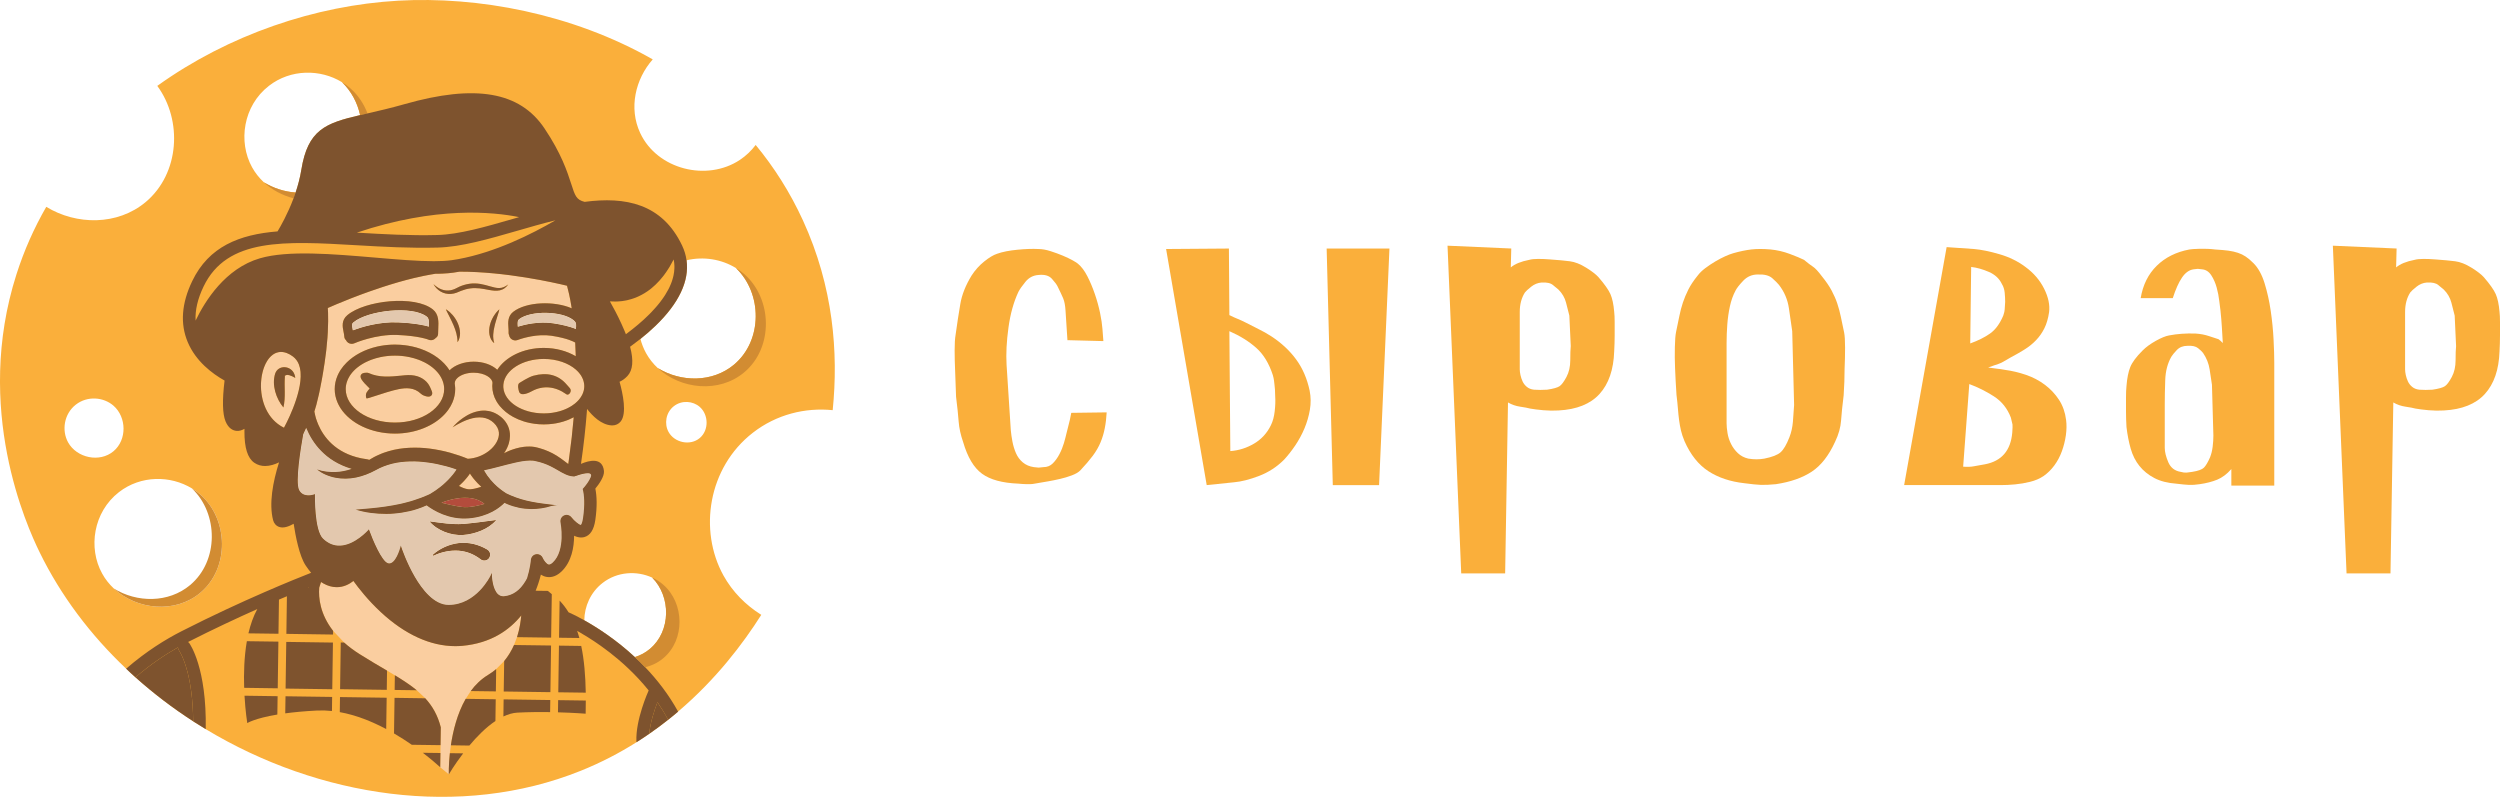 <?xml version="1.0" encoding="UTF-8"?> <svg xmlns="http://www.w3.org/2000/svg" width="195" height="63" viewBox="0 0 195 63" fill="none"><path d="M83.26 26.531L83.112 24.247C83.088 23.83 83.026 23.506 82.928 23.272C82.829 23.038 82.683 22.726 82.487 22.332C82.414 22.184 82.266 21.988 82.046 21.743C81.825 21.498 81.481 21.399 81.015 21.447C80.598 21.472 80.254 21.65 79.984 21.981C79.713 22.312 79.53 22.577 79.432 22.773C79.064 23.559 78.806 24.486 78.66 25.554C78.512 26.622 78.463 27.586 78.512 28.445L78.843 33.564C78.867 33.835 78.91 34.129 78.971 34.449C79.033 34.768 79.124 35.069 79.247 35.351C79.369 35.633 79.547 35.874 79.781 36.069C80.015 36.265 80.302 36.388 80.646 36.437C80.843 36.461 80.965 36.474 81.015 36.474C81.065 36.474 81.187 36.463 81.383 36.437C81.679 36.437 81.924 36.34 82.12 36.142C82.317 35.945 82.489 35.707 82.636 35.424C82.784 35.142 82.899 34.853 82.987 34.559C83.073 34.264 83.139 34.007 83.19 33.785L83.448 32.754L83.558 32.202L86.321 32.165C86.296 32.606 86.248 33.019 86.173 33.398C86.1 33.78 85.99 34.148 85.842 34.504C85.694 34.861 85.491 35.21 85.235 35.554C84.977 35.898 84.652 36.278 84.26 36.695C84.112 36.843 83.891 36.971 83.597 37.081C83.303 37.192 82.995 37.284 82.677 37.357C82.357 37.43 82.057 37.492 81.775 37.541C81.492 37.589 81.278 37.627 81.13 37.651C80.958 37.675 80.817 37.7 80.707 37.724C80.596 37.748 80.486 37.761 80.375 37.761H80.007C79.872 37.761 79.681 37.748 79.436 37.724C78.184 37.675 77.238 37.417 76.6 36.952C75.96 36.486 75.47 35.663 75.126 34.484C74.93 33.919 74.813 33.386 74.775 32.882C74.738 32.379 74.672 31.735 74.573 30.949C74.548 30.237 74.524 29.563 74.5 28.924C74.475 28.383 74.462 27.849 74.462 27.322C74.462 26.794 74.487 26.395 74.535 26.125C74.657 25.241 74.78 24.437 74.904 23.713C75.025 22.989 75.321 22.246 75.788 21.485C76.058 21.068 76.384 20.706 76.764 20.399C77.144 20.092 77.481 19.889 77.777 19.792C78.194 19.644 78.721 19.54 79.361 19.479C79.999 19.417 80.539 19.399 80.981 19.423C81.276 19.423 81.594 19.479 81.938 19.589C82.282 19.699 82.601 19.816 82.896 19.939C83.192 20.063 83.448 20.185 83.669 20.308C83.889 20.431 84.024 20.517 84.074 20.566C84.344 20.787 84.591 21.113 84.811 21.541C85.032 21.972 85.228 22.438 85.4 22.941C85.573 23.444 85.707 23.936 85.806 24.415C85.904 24.893 85.965 25.304 85.99 25.648L86.063 26.606L83.263 26.533L83.26 26.531Z" fill="#FAAF3B"></path><path d="M97.181 25.168C97.55 25.364 97.887 25.536 98.194 25.684C98.501 25.831 98.825 26.015 99.169 26.236C99.955 26.752 100.599 27.352 101.103 28.041C101.606 28.729 101.955 29.539 102.153 30.472C102.25 30.964 102.257 31.46 102.171 31.964C102.085 32.467 101.943 32.952 101.747 33.418C101.551 33.885 101.31 34.327 101.03 34.744C100.747 35.161 100.458 35.53 100.164 35.849C99.6 36.414 98.949 36.838 98.212 37.12C97.475 37.403 96.824 37.568 96.259 37.617L94.123 37.838L90.956 19.423L95.855 19.386L95.892 24.578C96.138 24.702 96.353 24.799 96.537 24.872C96.72 24.945 96.936 25.044 97.181 25.168ZM95.965 35.185C96.628 35.137 97.248 34.94 97.826 34.596C98.402 34.252 98.838 33.773 99.134 33.16C99.281 32.864 99.379 32.504 99.427 32.074C99.476 31.644 99.489 31.258 99.465 30.913C99.465 30.693 99.458 30.514 99.447 30.379C99.434 30.245 99.423 30.121 99.41 30.011C99.397 29.901 99.385 29.79 99.372 29.68C99.359 29.57 99.329 29.428 99.28 29.256C98.984 28.349 98.556 27.641 97.991 27.138C97.426 26.635 96.727 26.198 95.892 25.831L95.965 35.185ZM103.958 37.838L103.479 19.386H108.377L107.568 37.838H103.958Z" fill="#FAAF3B"></path><path d="M117.4 44.725H113.975L112.907 19.164L117.879 19.384L117.842 20.858C118.16 20.589 118.639 20.392 119.278 20.269C119.45 20.22 119.684 20.196 119.978 20.196C120.272 20.196 120.573 20.209 120.88 20.233C121.187 20.258 121.487 20.282 121.783 20.306C122.076 20.331 122.299 20.357 122.445 20.379C122.838 20.428 123.261 20.595 123.716 20.876C124.17 21.158 124.495 21.41 124.691 21.631C125.157 22.171 125.464 22.606 125.612 22.939C125.759 23.27 125.857 23.731 125.907 24.32C125.931 24.517 125.944 24.788 125.944 25.13V26.161C125.944 26.554 125.931 26.971 125.907 27.412C125.858 28.837 125.477 29.941 124.766 30.727C124.053 31.512 122.985 31.942 121.562 32.016C121.193 32.04 120.801 32.033 120.384 31.998C119.966 31.96 119.622 31.918 119.353 31.869C119.181 31.821 118.923 31.772 118.58 31.722C118.236 31.673 117.918 31.563 117.623 31.391L117.402 44.723L117.4 44.725ZM122.52 27.01L122.409 24.616C122.336 24.32 122.249 23.984 122.151 23.603C122.052 23.223 121.856 22.885 121.562 22.59C121.463 22.517 121.323 22.4 121.138 22.239C120.955 22.08 120.653 22.012 120.236 22.037C119.94 22.061 119.671 22.171 119.426 22.368C119.181 22.564 119.02 22.712 118.947 22.809C118.676 23.226 118.541 23.736 118.541 24.338V28.813C118.541 28.936 118.559 29.084 118.596 29.255C118.634 29.427 118.689 29.592 118.762 29.751C118.835 29.912 118.945 30.052 119.093 30.175C119.241 30.298 119.424 30.371 119.645 30.396C119.963 30.42 120.307 30.42 120.676 30.396C121.166 30.323 121.492 30.23 121.651 30.12C121.81 30.009 121.989 29.769 122.185 29.402C122.382 29.034 122.481 28.599 122.481 28.096C122.481 27.593 122.494 27.23 122.518 27.01H122.52Z" fill="#FAAF3B"></path><path d="M138.54 37.765C138.048 37.813 137.651 37.831 137.342 37.82C137.035 37.807 136.612 37.765 136.071 37.692C134.966 37.57 134.028 37.257 133.253 36.752C132.481 36.249 131.859 35.47 131.393 34.413C131.27 34.119 131.178 33.842 131.117 33.584C131.056 33.325 131.007 33.056 130.97 32.774C130.932 32.491 130.902 32.191 130.877 31.871C130.853 31.553 130.816 31.196 130.767 30.803C130.718 30.066 130.681 29.38 130.656 28.74C130.632 28.175 130.626 27.623 130.639 27.083C130.65 26.542 130.681 26.15 130.731 25.904C130.829 25.439 130.915 25.02 130.989 24.653C131.062 24.285 131.155 23.936 131.265 23.603C131.376 23.27 131.517 22.934 131.689 22.59C131.861 22.246 132.106 21.878 132.426 21.485C132.573 21.288 132.77 21.098 133.015 20.913C133.26 20.73 133.518 20.558 133.788 20.397C134.057 20.238 134.315 20.103 134.562 19.991C134.807 19.881 135.016 19.802 135.188 19.753C135.704 19.605 136.177 19.508 136.607 19.457C137.037 19.409 137.534 19.409 138.099 19.457C138.615 19.508 139.118 19.623 139.608 19.808C140.098 19.991 140.467 20.146 140.713 20.269C141.009 20.514 141.241 20.693 141.413 20.803C141.585 20.913 141.819 21.165 142.113 21.558C142.431 21.951 142.684 22.319 142.867 22.663C143.051 23.007 143.198 23.345 143.309 23.676C143.419 24.007 143.512 24.351 143.585 24.707C143.658 25.062 143.744 25.474 143.843 25.94C143.891 26.185 143.916 26.58 143.916 27.119C143.916 27.657 143.903 28.211 143.878 28.776C143.878 29.415 143.854 30.102 143.805 30.839C143.706 31.624 143.64 32.282 143.603 32.809C143.565 33.337 143.413 33.884 143.142 34.449C142.65 35.53 142.043 36.309 141.319 36.788C140.595 37.266 139.666 37.593 138.538 37.763L138.54 37.765ZM139.941 31.613L139.793 25.831C139.72 25.315 139.632 24.721 139.535 24.044C139.436 23.369 139.178 22.762 138.761 22.222C138.662 22.1 138.49 21.926 138.245 21.706C138 21.485 137.618 21.387 137.104 21.41C136.662 21.41 136.287 21.571 135.98 21.889C135.674 22.209 135.471 22.467 135.373 22.662C135.177 23.03 135.029 23.441 134.932 23.895C134.833 24.349 134.766 24.822 134.729 25.314C134.692 25.805 134.674 26.289 134.674 26.768V33.011C134.674 33.231 134.698 33.489 134.747 33.783C134.795 34.079 134.888 34.361 135.023 34.63C135.157 34.901 135.336 35.14 135.557 35.348C135.777 35.557 136.047 35.698 136.367 35.772C136.808 35.844 137.225 35.844 137.618 35.772C138.232 35.65 138.655 35.483 138.889 35.275C139.123 35.067 139.35 34.679 139.571 34.114C139.718 33.746 139.809 33.34 139.847 32.898C139.884 32.457 139.913 32.027 139.939 31.61L139.941 31.613Z" fill="#FAAF3B"></path><path d="M155.078 28.667C155.397 28.715 155.63 28.746 155.778 28.759C155.926 28.772 156.133 28.803 156.405 28.852C156.945 28.925 157.484 29.055 158.024 29.238C158.565 29.422 159.055 29.68 159.498 30.011C159.94 30.342 160.308 30.735 160.604 31.189C160.899 31.644 161.082 32.165 161.155 32.754C161.204 33.122 161.198 33.522 161.138 33.952C161.076 34.382 160.972 34.799 160.824 35.203C160.677 35.609 160.48 35.976 160.235 36.309C159.99 36.64 159.708 36.916 159.388 37.138C159.094 37.334 158.75 37.482 158.357 37.579C157.964 37.678 157.572 37.745 157.179 37.782C156.786 37.82 156.418 37.837 156.073 37.837H148.523L151.837 19.275L153.973 19.423C154.538 19.472 155.2 19.607 155.961 19.829C156.723 20.05 157.398 20.381 157.987 20.824C158.625 21.291 159.11 21.855 159.441 22.518C159.773 23.181 159.902 23.796 159.828 24.359C159.755 24.851 159.631 25.268 159.459 25.612C159.287 25.956 159.073 26.263 158.815 26.532C158.557 26.803 158.263 27.042 157.93 27.25C157.599 27.459 157.224 27.674 156.807 27.894C156.562 28.042 156.37 28.152 156.236 28.225C156.101 28.298 155.978 28.354 155.867 28.391C155.757 28.428 155.647 28.464 155.536 28.501C155.426 28.539 155.272 28.594 155.075 28.667H155.078ZM153.605 29.956L153.126 36.401C153.47 36.425 153.757 36.414 153.991 36.364C154.225 36.315 154.501 36.266 154.82 36.216C156.122 35.971 156.833 35.148 156.956 33.749C156.981 33.405 156.987 33.191 156.974 33.105C156.961 33.018 156.919 32.842 156.846 32.57C156.575 31.858 156.133 31.306 155.52 30.913C154.906 30.52 154.269 30.201 153.605 29.956ZM153.678 26.789C154.291 26.568 154.807 26.31 155.225 26.015C155.642 25.721 155.986 25.253 156.255 24.616C156.328 24.395 156.366 24.236 156.366 24.137C156.366 24.038 156.379 23.843 156.403 23.547C156.403 23.327 156.39 23.087 156.366 22.83C156.341 22.572 156.267 22.345 156.145 22.148C155.948 21.731 155.611 21.418 155.132 21.209C154.653 21.001 154.192 20.871 153.751 20.822L153.678 26.789Z" fill="#FAAF3B"></path><path d="M174.045 37.875V36.586C173.7 36.979 173.332 37.255 172.939 37.416C172.546 37.576 172.092 37.692 171.576 37.766C171.256 37.815 170.974 37.833 170.729 37.821C170.483 37.808 170.164 37.779 169.771 37.729C169.083 37.68 168.506 37.532 168.039 37.287C167.572 37.042 167.185 36.729 166.878 36.348C166.572 35.968 166.344 35.518 166.197 35.004C166.049 34.487 165.939 33.924 165.866 33.309C165.841 32.892 165.828 32.486 165.828 32.093V31.025C165.828 30.657 165.84 30.35 165.866 30.105C165.914 29.491 166.013 29 166.161 28.631C166.309 28.263 166.627 27.834 167.119 27.343C167.388 27.073 167.732 26.822 168.149 26.588C168.567 26.354 168.911 26.214 169.18 26.164C169.818 26.042 170.506 25.992 171.243 26.016C171.636 26.041 171.991 26.109 172.311 26.219C172.629 26.33 172.876 26.409 173.048 26.459C173.145 26.532 173.256 26.632 173.379 26.755C173.355 26.338 173.33 25.925 173.306 25.521C173.282 25.116 173.244 24.681 173.196 24.213C173.171 24.065 173.14 23.82 173.103 23.476C173.066 23.132 172.998 22.783 172.9 22.426C172.801 22.071 172.662 21.751 172.477 21.468C172.293 21.186 172.053 21.033 171.759 21.007C171.563 20.983 171.452 20.97 171.428 20.97C171.404 20.97 171.293 20.983 171.097 21.007C170.753 21.056 170.453 21.272 170.195 21.652C169.936 22.033 169.698 22.567 169.477 23.254H166.973C167.145 22.223 167.562 21.382 168.224 20.732C168.886 20.081 169.734 19.657 170.766 19.461C170.889 19.436 171.159 19.418 171.576 19.405C171.993 19.394 172.399 19.412 172.792 19.461C173.209 19.485 173.553 19.516 173.822 19.553C174.092 19.59 174.338 19.646 174.559 19.719C174.78 19.792 174.983 19.891 175.166 20.014C175.35 20.137 175.552 20.308 175.773 20.53C176.142 20.899 176.429 21.42 176.638 22.095C176.846 22.77 177.007 23.489 177.117 24.249C177.228 25.01 177.301 25.753 177.338 26.477C177.375 27.201 177.393 27.81 177.393 28.3V37.877H174.041L174.045 37.875ZM172.535 30.03C172.486 29.686 172.425 29.282 172.352 28.815C172.279 28.349 172.107 27.919 171.836 27.526C171.762 27.428 171.633 27.305 171.449 27.157C171.266 27.01 170.988 26.95 170.62 26.974C170.276 26.974 170 27.084 169.79 27.305C169.581 27.526 169.44 27.698 169.367 27.821C169.071 28.337 168.912 28.945 168.888 29.644C168.864 30.344 168.851 30.988 168.851 31.577V34.929C168.851 35.249 168.943 35.624 169.126 36.052C169.31 36.482 169.636 36.734 170.102 36.807C170.274 36.857 170.427 36.875 170.563 36.862C170.698 36.851 170.839 36.831 170.987 36.807C171.452 36.734 171.761 36.623 171.907 36.476C172.055 36.328 172.214 36.059 172.386 35.666C172.483 35.421 172.551 35.145 172.589 34.837C172.626 34.53 172.644 34.241 172.644 33.971L172.533 30.03H172.535Z" fill="#FAAF3B"></path><path d="M186.456 44.725H183.031L181.963 19.164L186.935 19.384L186.897 20.858C187.215 20.589 187.694 20.392 188.334 20.269C188.506 20.22 188.74 20.196 189.033 20.196C189.327 20.196 189.629 20.209 189.936 20.233C190.243 20.258 190.543 20.282 190.838 20.306C191.132 20.331 191.354 20.357 191.501 20.379C191.893 20.428 192.317 20.595 192.771 20.876C193.226 21.158 193.551 21.41 193.747 21.631C194.213 22.171 194.52 22.606 194.667 22.939C194.815 23.27 194.912 23.731 194.963 24.32C194.987 24.517 195 24.788 195 25.13V26.161C195 26.554 194.987 26.971 194.963 27.412C194.914 28.837 194.533 29.941 193.822 30.727C193.109 31.512 192.041 31.942 190.618 32.016C190.249 32.04 189.856 32.033 189.439 31.998C189.022 31.96 188.678 31.918 188.409 31.869C188.236 31.821 187.978 31.772 187.636 31.722C187.292 31.673 186.974 31.563 186.678 31.391L186.458 44.723L186.456 44.725ZM191.575 27.01L191.465 24.616C191.392 24.32 191.304 23.984 191.207 23.603C191.108 23.223 190.911 22.885 190.618 22.59C190.519 22.517 190.379 22.4 190.194 22.239C190.011 22.08 189.709 22.012 189.291 22.037C188.996 22.061 188.727 22.171 188.482 22.368C188.236 22.564 188.076 22.712 188.003 22.809C187.732 23.226 187.597 23.736 187.597 24.338V28.813C187.597 28.936 187.615 29.084 187.652 29.255C187.689 29.427 187.745 29.592 187.818 29.751C187.891 29.912 188.001 30.052 188.149 30.175C188.297 30.298 188.48 30.371 188.701 30.396C189.019 30.42 189.363 30.42 189.731 30.396C190.222 30.323 190.548 30.23 190.707 30.12C190.866 30.009 191.044 29.769 191.241 29.402C191.437 29.034 191.536 28.599 191.536 28.096C191.536 27.593 191.549 27.23 191.574 27.01H191.575Z" fill="#FAAF3B"></path><path d="M38.01 42.868H38.008C37.67 42.668 37.302 42.517 36.92 42.428C36.536 42.343 36.141 42.316 35.761 42.364C35.382 42.413 35.016 42.517 34.682 42.671C34.346 42.824 34.038 43.02 33.767 43.264C33.752 43.278 33.747 43.303 33.755 43.324C33.768 43.348 33.799 43.356 33.822 43.345H33.827C34.133 43.191 34.466 43.087 34.796 43.02C35.127 42.954 35.456 42.933 35.778 42.955C35.938 42.97 36.096 42.996 36.25 43.028C36.403 43.062 36.55 43.113 36.695 43.168C36.982 43.283 37.248 43.444 37.496 43.632C37.51 43.642 37.524 43.65 37.539 43.661C37.758 43.79 38.039 43.717 38.17 43.499C38.302 43.282 38.229 42.999 38.01 42.868ZM37.357 40.738C37.141 40.762 36.927 40.792 36.709 40.811C36.604 40.826 36.497 40.839 36.39 40.845C36.281 40.861 36.183 40.863 36.083 40.871C35.682 40.899 35.268 40.874 34.841 40.836C34.413 40.793 33.976 40.727 33.494 40.663C33.806 41.045 34.226 41.301 34.675 41.486C35.128 41.665 35.628 41.761 36.133 41.73C36.391 41.709 36.622 41.673 36.855 41.613C37.087 41.556 37.316 41.483 37.537 41.389C37.758 41.295 37.971 41.183 38.17 41.047C38.37 40.908 38.56 40.756 38.709 40.559C38.229 40.626 37.792 40.686 37.357 40.738ZM37.357 40.738C37.141 40.762 36.927 40.792 36.709 40.811C36.604 40.826 36.497 40.839 36.39 40.845C36.281 40.861 36.183 40.863 36.083 40.871C35.682 40.899 35.268 40.874 34.841 40.836C34.413 40.793 33.976 40.727 33.494 40.663C33.806 41.045 34.226 41.301 34.675 41.486C35.128 41.665 35.628 41.761 36.133 41.73C36.391 41.709 36.622 41.673 36.855 41.613C37.087 41.556 37.316 41.483 37.537 41.389C37.758 41.295 37.971 41.183 38.17 41.047C38.37 40.908 38.56 40.756 38.709 40.559C38.229 40.626 37.792 40.686 37.357 40.738ZM38.01 42.868H38.008C37.67 42.668 37.302 42.517 36.92 42.428C36.536 42.343 36.141 42.316 35.761 42.364C35.382 42.413 35.016 42.517 34.682 42.671C34.346 42.824 34.038 43.02 33.767 43.264C33.752 43.278 33.747 43.303 33.755 43.324C33.768 43.348 33.799 43.356 33.822 43.345H33.827C34.133 43.191 34.466 43.087 34.796 43.02C35.127 42.954 35.456 42.933 35.778 42.955C35.938 42.97 36.096 42.996 36.25 43.028C36.403 43.062 36.55 43.113 36.695 43.168C36.982 43.283 37.248 43.444 37.496 43.632C37.51 43.642 37.524 43.65 37.539 43.661C37.758 43.79 38.039 43.717 38.17 43.499C38.302 43.282 38.229 42.999 38.01 42.868ZM62.632 17.196C61.626 15.002 60.378 13.044 58.943 11.307C58.6 11.76 58.187 12.155 57.714 12.47C55.145 14.181 51.264 13.226 49.933 10.371C49.027 8.43 49.561 6.165 50.913 4.632C44.604 1.041 37.25 -0.298 31.053 0.054C24.606 0.42 17.836 2.703 12.268 6.699C14.244 9.383 14.02 13.523 11.371 15.753C9.163 17.608 5.953 17.566 3.609 16.133C2.663 17.776 1.877 19.535 1.281 21.407C-2.066 31.895 2.088 41.019 3.083 43.061C4.745 46.469 7.066 49.534 9.84 52.158H9.838C9.957 52.275 10.077 52.386 10.199 52.498C10.309 52.598 10.419 52.699 10.531 52.8L10.566 52.83C10.717 52.965 10.867 53.098 11.022 53.23C11.088 53.288 11.155 53.345 11.223 53.402C11.382 53.538 11.543 53.673 11.705 53.806C11.864 53.939 12.025 54.069 12.187 54.195C12.361 54.333 12.534 54.47 12.711 54.605C12.737 54.624 12.762 54.642 12.788 54.661C12.926 54.768 13.067 54.872 13.21 54.978C13.258 55.015 13.309 55.051 13.359 55.088C13.528 55.21 13.695 55.33 13.867 55.452C13.88 55.46 13.893 55.468 13.906 55.478C14.094 55.611 14.284 55.741 14.477 55.869C14.672 56.005 14.87 56.135 15.07 56.262C15.075 56.267 15.081 56.271 15.086 56.275C15.146 56.314 15.206 56.351 15.265 56.387C15.523 56.552 15.786 56.715 16.047 56.874C24.859 62.189 35.916 63.892 45.286 60.126C46.87 59.49 48.321 58.732 49.646 57.895C49.985 57.682 50.314 57.463 50.637 57.239C50.66 57.221 50.684 57.206 50.707 57.19C50.9 57.057 51.09 56.921 51.277 56.781C51.36 56.721 51.441 56.661 51.522 56.599C51.723 56.45 51.921 56.296 52.116 56.14C52.381 55.934 52.637 55.721 52.889 55.505C55.844 52.996 57.956 50.206 59.38 47.958C58.169 47.2 57.135 46.163 56.427 44.884C54.492 41.383 55.211 36.482 58.721 33.755C60.568 32.319 62.812 31.777 64.95 31.993C65.406 27.511 65 22.361 62.632 17.196ZM44.575 40.347C44.434 40.167 44.194 40.11 43.989 40.206C43.785 40.301 43.676 40.529 43.721 40.753C43.726 40.774 44.14 42.915 43.124 43.869C43.033 43.955 42.902 44.054 42.796 44.031C42.627 43.997 42.421 43.708 42.335 43.514C42.246 43.309 42.027 43.189 41.808 43.228C41.588 43.267 41.425 43.449 41.408 43.674C41.4 43.744 41.352 44.332 41.111 45.106C41.071 45.179 41.032 45.252 40.988 45.325C40.558 46.051 39.991 46.445 39.313 46.507C39.138 46.523 38.982 46.469 38.852 46.352C38.41 45.956 38.375 44.944 38.375 44.931L38.363 44.679L38.259 44.908C38.248 44.931 37.161 47.185 34.989 47.185C33.861 47.185 32.927 45.984 32.345 44.974C31.705 43.871 31.332 42.751 31.327 42.741L31.265 42.548L31.212 42.743C31.207 42.756 30.848 44.075 30.279 43.937C29.783 43.819 29.051 42.05 28.811 41.379L28.779 41.282L28.711 41.36C28.699 41.368 27.681 42.514 26.534 42.559C26.039 42.58 25.588 42.394 25.192 42.007C24.52 41.353 24.567 38.652 24.567 38.626L24.572 38.539L24.487 38.568C24.455 38.579 23.651 38.852 23.331 38.217C23.02 37.594 23.47 34.892 23.653 33.867L23.656 33.864C23.726 33.703 23.797 33.554 23.864 33.411C23.87 33.398 23.877 33.385 23.883 33.369C23.888 33.385 23.893 33.398 23.9 33.411C24.351 34.5 25.331 35.956 27.43 36.572C27.035 36.709 26.62 36.795 26.188 36.817C25.706 36.831 25.206 36.782 24.724 36.612C24.919 36.782 25.148 36.917 25.388 37.024C25.511 37.076 25.633 37.125 25.761 37.164C25.89 37.205 26.019 37.237 26.149 37.263C26.68 37.372 27.24 37.359 27.776 37.25C28.043 37.192 28.308 37.117 28.564 37.018C28.821 36.922 29.071 36.802 29.303 36.677C29.704 36.448 30.137 36.288 30.585 36.172C31.037 36.057 31.504 36.008 31.976 35.994C32.445 35.977 32.924 36.016 33.398 36.081C33.872 36.143 34.346 36.247 34.813 36.372C35.047 36.435 35.278 36.505 35.507 36.584C35.541 36.597 35.575 36.611 35.609 36.623C35.575 36.679 35.534 36.737 35.494 36.792C35.442 36.869 35.385 36.938 35.328 37.011C35.27 37.083 35.213 37.156 35.148 37.222L34.96 37.425C34.896 37.495 34.827 37.557 34.76 37.62C34.688 37.683 34.627 37.752 34.554 37.81L34.335 37.987C34.086 38.185 33.82 38.365 33.547 38.526C33.492 38.555 33.434 38.579 33.379 38.605C33.031 38.758 32.679 38.893 32.317 39.006L32.044 39.092L31.77 39.167C31.587 39.221 31.4 39.258 31.215 39.305C30.84 39.383 30.465 39.454 30.082 39.508C29.316 39.623 28.535 39.681 27.733 39.751C28.503 39.987 29.309 40.089 30.123 40.086L30.429 40.081L30.733 40.06C30.938 40.048 31.139 40.014 31.343 39.988C31.746 39.923 32.152 39.839 32.541 39.706C32.793 39.625 33.038 39.531 33.278 39.42C33.806 39.819 35.021 40.563 36.571 40.433C38.117 40.3 38.995 39.587 39.35 39.225C39.42 39.258 39.491 39.29 39.564 39.324C40.152 39.571 40.787 39.703 41.413 39.707C41.954 39.712 42.491 39.639 42.999 39.472C43.163 39.448 43.328 39.419 43.492 39.386C43.4 39.391 43.307 39.391 43.213 39.392C43.22 39.392 43.226 39.388 43.233 39.386C42.621 39.311 42.035 39.246 41.473 39.133C40.908 39.024 40.37 38.863 39.855 38.646C39.733 38.594 39.613 38.54 39.493 38.48C39.149 38.264 38.829 38.013 38.545 37.726C38.344 37.524 38.159 37.305 37.996 37.075C37.917 36.959 37.842 36.841 37.773 36.722C37.764 36.709 37.761 36.698 37.755 36.685C38.154 36.604 38.532 36.505 38.904 36.409C39.327 36.299 39.738 36.188 40.142 36.098C40.545 36.003 40.939 35.935 41.298 35.927C41.386 35.924 41.473 35.93 41.556 35.932C41.598 35.935 41.636 35.945 41.678 35.948L41.821 35.981C42.02 36.023 42.213 36.077 42.4 36.143C42.78 36.271 43.127 36.458 43.507 36.679C43.695 36.789 43.897 36.911 44.138 37.016C44.257 37.07 44.392 37.11 44.528 37.141C44.614 37.156 44.702 37.164 44.786 37.17C45.336 36.976 46.3 36.679 46.075 37.222C45.943 37.544 45.68 37.883 45.45 38.139C45.573 38.613 45.632 39.337 45.476 40.418C45.422 40.788 45.338 40.915 45.31 40.946C45.167 40.933 44.807 40.641 44.575 40.347ZM33.455 25.474C33.049 25.359 32.288 25.2 31.054 25.146C29.542 25.078 28.12 25.539 27.524 25.763C27.521 25.748 27.519 25.729 27.514 25.714C27.435 25.325 27.443 25.25 27.57 25.143C28.685 24.211 32.184 23.809 33.304 24.711C33.457 24.836 33.47 25.086 33.455 25.474ZM37.789 39.306C37.789 39.306 36.854 39.587 36.235 39.56C35.619 39.532 34.434 39.212 34.434 39.212C34.434 39.212 36.591 38.276 37.789 39.306ZM44.917 25.659C44.877 25.643 44.833 25.627 44.784 25.607C44.435 25.481 43.903 25.328 43.15 25.216C42.035 25.051 40.946 25.309 40.387 25.481C40.366 25.143 40.37 24.994 40.48 24.906C41.382 24.198 43.827 24.254 44.718 24.961C44.763 24.997 44.804 25.034 44.841 25.073C44.95 25.189 44.95 25.37 44.917 25.659ZM20.971 6.699C22.681 5.37 24.994 5.385 26.669 6.407C27.401 7.102 27.876 8.011 28.089 8.978C25.391 9.608 24.01 10.113 23.502 13.25C23.404 13.862 23.244 14.46 23.057 15.016C22.182 14.953 21.32 14.675 20.575 14.213C20.217 13.879 19.907 13.489 19.663 13.051C18.558 11.054 18.968 8.254 20.971 6.699ZM5.31 34.502C4.799 33.577 4.99 32.282 5.915 31.561C6.818 30.86 8.077 30.965 8.856 31.647C9.876 32.543 9.915 34.302 8.856 35.194C7.767 36.111 5.982 35.716 5.31 34.502ZM8.878 45.903C8.519 45.565 8.21 45.179 7.969 44.739C6.862 42.743 7.274 39.946 9.275 38.389C10.986 37.059 13.297 37.075 14.972 38.097C15.203 38.237 15.424 38.396 15.627 38.576C15.766 38.698 15.896 38.828 16.019 38.964C16.081 39.031 16.139 39.1 16.196 39.172C16.253 39.243 16.308 39.316 16.36 39.389C16.394 39.438 16.428 39.487 16.461 39.537C16.503 39.6 16.544 39.665 16.582 39.732C16.628 39.81 16.672 39.888 16.714 39.969C16.735 40.008 16.756 40.048 16.776 40.089C16.815 40.17 16.852 40.253 16.888 40.336C16.94 40.461 16.988 40.587 17.032 40.715C17.118 40.973 17.185 41.238 17.232 41.504C17.245 41.582 17.258 41.66 17.267 41.74C17.279 41.818 17.287 41.897 17.294 41.975C17.3 42.051 17.305 42.127 17.31 42.204V42.233C17.313 42.304 17.315 42.376 17.315 42.447C17.315 42.804 17.279 43.161 17.209 43.51C17.196 43.569 17.185 43.627 17.17 43.684C17.157 43.739 17.144 43.793 17.13 43.846C17.055 44.117 16.959 44.382 16.842 44.635C16.806 44.715 16.766 44.796 16.724 44.874C16.639 45.031 16.549 45.182 16.446 45.33C16.398 45.403 16.346 45.476 16.289 45.546C16.206 45.653 16.118 45.755 16.024 45.856C15.964 45.922 15.901 45.987 15.834 46.051C15.768 46.112 15.698 46.174 15.627 46.234C13.666 47.886 10.666 47.572 8.879 45.903H8.878ZM50.696 50.61C50.34 50.909 49.939 51.121 49.517 51.253C48.048 49.889 46.576 48.948 45.575 48.386C45.588 47.302 46.059 46.205 46.998 45.473C48.148 44.578 49.662 44.501 50.868 45.052C52.345 46.538 52.343 49.222 50.696 50.61ZM54.58 34.168C53.833 34.797 52.609 34.528 52.148 33.694C51.798 33.061 51.929 32.173 52.564 31.679C53.182 31.199 54.049 31.272 54.58 31.738C55.279 32.353 55.306 33.557 54.58 34.168ZM57.26 28.435C55.565 29.858 53.096 29.818 51.303 28.706C50.944 28.372 50.634 27.982 50.392 27.544C50.201 27.196 50.053 26.823 49.954 26.437C50.339 26.132 50.74 25.789 51.126 25.416C52.954 23.658 53.775 21.913 53.551 20.303C54.872 19.985 56.276 20.215 57.396 20.904C59.467 22.867 59.501 26.549 57.26 28.435ZM36.709 40.811C36.604 40.826 36.497 40.839 36.39 40.845C36.281 40.861 36.183 40.863 36.083 40.871C35.682 40.899 35.268 40.874 34.841 40.836C34.413 40.793 33.976 40.727 33.494 40.663C33.806 41.045 34.226 41.301 34.675 41.486C35.128 41.665 35.628 41.761 36.133 41.73C36.391 41.709 36.622 41.673 36.855 41.613C37.087 41.556 37.316 41.483 37.537 41.389C37.758 41.295 37.971 41.183 38.17 41.047C38.37 40.908 38.56 40.756 38.709 40.559C38.229 40.626 37.792 40.686 37.357 40.738C37.141 40.762 36.927 40.792 36.709 40.811ZM38.01 42.868H38.008C37.67 42.668 37.302 42.517 36.92 42.428C36.536 42.343 36.141 42.316 35.761 42.364C35.382 42.413 35.016 42.517 34.682 42.671C34.346 42.824 34.038 43.02 33.767 43.264C33.752 43.278 33.747 43.303 33.755 43.324C33.768 43.348 33.799 43.356 33.822 43.345H33.827C34.133 43.191 34.466 43.087 34.796 43.02C35.127 42.954 35.456 42.933 35.778 42.955C35.938 42.97 36.096 42.996 36.25 43.028C36.403 43.062 36.55 43.113 36.695 43.168C36.982 43.283 37.248 43.444 37.496 43.632C37.51 43.642 37.524 43.65 37.539 43.661C37.758 43.79 38.039 43.717 38.17 43.499C38.302 43.282 38.229 42.999 38.01 42.868ZM38.01 42.868H38.008C37.67 42.668 37.302 42.517 36.92 42.428C36.536 42.343 36.141 42.316 35.761 42.364C35.382 42.413 35.016 42.517 34.682 42.671C34.346 42.824 34.038 43.02 33.767 43.264C33.752 43.278 33.747 43.303 33.755 43.324C33.768 43.348 33.799 43.356 33.822 43.345H33.827C34.133 43.191 34.466 43.087 34.796 43.02C35.127 42.954 35.456 42.933 35.778 42.955C35.938 42.97 36.096 42.996 36.25 43.028C36.403 43.062 36.55 43.113 36.695 43.168C36.982 43.283 37.248 43.444 37.496 43.632C37.51 43.642 37.524 43.65 37.539 43.661C37.758 43.79 38.039 43.717 38.17 43.499C38.302 43.282 38.229 42.999 38.01 42.868ZM37.357 40.738C37.141 40.762 36.927 40.792 36.709 40.811C36.604 40.826 36.497 40.839 36.39 40.845C36.281 40.861 36.183 40.863 36.083 40.871C35.682 40.899 35.268 40.874 34.841 40.836C34.413 40.793 33.976 40.727 33.494 40.663C33.806 41.045 34.226 41.301 34.675 41.486C35.128 41.665 35.628 41.761 36.133 41.73C36.391 41.709 36.622 41.673 36.855 41.613C37.087 41.556 37.316 41.483 37.537 41.389C37.758 41.295 37.971 41.183 38.17 41.047C38.37 40.908 38.56 40.756 38.709 40.559C38.229 40.626 37.792 40.686 37.357 40.738ZM37.357 40.738C37.141 40.762 36.927 40.792 36.709 40.811C36.604 40.826 36.497 40.839 36.39 40.845C36.281 40.861 36.183 40.863 36.083 40.871C35.682 40.899 35.268 40.874 34.841 40.836C34.413 40.793 33.976 40.727 33.494 40.663C33.806 41.045 34.226 41.301 34.675 41.486C35.128 41.665 35.628 41.761 36.133 41.73C36.391 41.709 36.622 41.673 36.855 41.613C37.087 41.556 37.316 41.483 37.537 41.389C37.758 41.295 37.971 41.183 38.17 41.047C38.37 40.908 38.56 40.756 38.709 40.559C38.229 40.626 37.792 40.686 37.357 40.738ZM38.01 42.868H38.008C37.67 42.668 37.302 42.517 36.92 42.428C36.536 42.343 36.141 42.316 35.761 42.364C35.382 42.413 35.016 42.517 34.682 42.671C34.346 42.824 34.038 43.02 33.767 43.264C33.752 43.278 33.747 43.303 33.755 43.324C33.768 43.348 33.799 43.356 33.822 43.345H33.827C34.133 43.191 34.466 43.087 34.796 43.02C35.127 42.954 35.456 42.933 35.778 42.955C35.938 42.97 36.096 42.996 36.25 43.028C36.403 43.062 36.55 43.113 36.695 43.168C36.982 43.283 37.248 43.444 37.496 43.632C37.51 43.642 37.524 43.65 37.539 43.661C37.758 43.79 38.039 43.717 38.17 43.499C38.302 43.282 38.229 42.999 38.01 42.868Z" fill="#FAAF3B"></path><path d="M15.627 46.236C13.664 47.886 10.666 47.572 8.878 45.904C10.671 47.015 13.14 47.054 14.835 45.63C17.076 43.746 17.042 40.066 14.971 38.099C15.203 38.239 15.422 38.398 15.627 38.576C17.832 40.511 17.919 44.309 15.627 46.236Z" fill="#D28C32"></path><path d="M27.042 28.276C27.899 27.428 29.267 26.88 30.806 26.88C31.16 26.88 31.502 26.909 31.834 26.963C31.944 26.98 32.053 27.002 32.16 27.026C32.267 27.05 32.372 27.076 32.476 27.105C32.58 27.135 32.682 27.167 32.783 27.201C33.785 27.545 34.596 28.144 35.065 28.884C35.482 28.472 36.162 28.211 36.945 28.211C37.727 28.211 38.363 28.454 38.787 28.844C39.433 27.836 40.816 27.138 42.415 27.138C43.353 27.138 44.216 27.378 44.901 27.781C44.903 27.782 44.906 27.784 44.908 27.784C44.906 27.698 44.903 27.61 44.901 27.523C44.892 27.242 44.882 26.976 44.866 26.718C44.841 26.709 44.82 26.697 44.796 26.682C44.796 26.682 44.293 26.38 43.005 26.187C42.459 26.106 41.905 26.153 41.447 26.234C41.373 26.247 41.301 26.26 41.233 26.276C41.168 26.289 41.106 26.304 41.048 26.318C40.988 26.331 40.931 26.346 40.877 26.36C40.866 26.364 40.855 26.367 40.843 26.37C40.813 26.378 40.785 26.387 40.757 26.395C40.727 26.403 40.697 26.412 40.67 26.421C40.641 26.43 40.613 26.438 40.589 26.447C40.569 26.453 40.551 26.458 40.535 26.463C40.525 26.468 40.516 26.471 40.508 26.473C40.483 26.481 40.464 26.489 40.446 26.495C40.436 26.498 40.428 26.502 40.421 26.503C40.413 26.507 40.407 26.508 40.402 26.511C40.395 26.511 40.391 26.515 40.387 26.516C40.384 26.518 40.381 26.52 40.378 26.52C40.376 26.521 40.374 26.521 40.374 26.521C40.196 26.591 40.001 26.549 39.866 26.429C39.849 26.414 39.831 26.395 39.814 26.375C39.783 26.338 39.758 26.294 39.738 26.247C39.725 26.211 39.714 26.174 39.711 26.14C39.704 26.127 39.697 26.112 39.693 26.099C39.683 26.073 39.676 26.047 39.673 26.018C39.67 25.997 39.668 25.976 39.67 25.955C39.676 25.828 39.667 25.698 39.657 25.557C39.626 25.163 39.594 24.668 40.025 24.327C41.051 23.522 43.247 23.46 44.596 24.049C44.458 23.173 44.312 22.587 44.228 22.286C43.22 22.043 39.464 21.189 35.851 21.189H35.841C35.68 21.218 35.52 21.243 35.357 21.267C35.102 21.303 34.822 21.327 34.52 21.34C34.34 21.348 34.15 21.353 33.955 21.355H33.952C33.864 21.368 33.776 21.382 33.687 21.399C33.65 21.404 33.612 21.41 33.575 21.418C33.403 21.449 33.231 21.481 33.057 21.517C32.801 21.569 32.541 21.627 32.283 21.689C30.793 22.049 29.306 22.548 28.086 23.002C27.909 23.069 27.737 23.134 27.573 23.197C27.49 23.23 27.409 23.26 27.331 23.291C26.54 23.601 25.92 23.867 25.57 24.023C25.576 24.127 25.583 24.25 25.588 24.395C25.601 24.771 25.601 25.286 25.567 25.93C25.558 26.062 25.55 26.2 25.541 26.343C25.52 26.628 25.492 26.935 25.455 27.263C25.445 27.346 25.437 27.428 25.425 27.513C25.396 27.766 25.36 28.032 25.318 28.308C25.274 28.591 25.232 28.857 25.192 29.104C25.161 29.289 25.13 29.464 25.099 29.631C25.039 29.964 24.981 30.258 24.925 30.519C24.908 30.605 24.89 30.688 24.872 30.767C24.723 31.442 24.602 31.847 24.533 32.054C24.528 32.072 24.524 32.085 24.52 32.095C24.521 32.1 24.521 32.106 24.523 32.11C24.524 32.114 24.524 32.119 24.528 32.124V32.127C24.541 32.202 24.56 32.304 24.591 32.429C24.607 32.491 24.625 32.559 24.646 32.631C24.669 32.704 24.693 32.78 24.723 32.859C24.752 32.939 24.784 33.023 24.822 33.109C25.226 34.057 26.141 35.33 28.181 35.749L28.66 35.828C28.685 35.833 28.709 35.84 28.73 35.846C28.753 35.854 28.774 35.862 28.795 35.874C28.798 35.874 28.8 35.87 28.802 35.87C28.805 35.87 28.81 35.867 28.811 35.862C28.928 35.789 29.048 35.719 29.172 35.653C29.415 35.523 29.668 35.411 29.928 35.317C30.058 35.27 30.189 35.228 30.321 35.19C30.585 35.112 30.852 35.054 31.121 35.01C31.257 34.987 31.392 34.97 31.527 34.957C31.661 34.942 31.798 34.934 31.933 34.927C32.473 34.903 33.014 34.922 33.544 34.994C34.072 35.064 34.593 35.169 35.106 35.31C35.361 35.38 35.612 35.46 35.862 35.547C35.989 35.591 36.11 35.637 36.237 35.684C36.323 35.718 36.403 35.75 36.49 35.786C36.781 35.77 37.068 35.711 37.342 35.611C37.613 35.51 37.873 35.37 38.102 35.197C38.135 35.171 38.167 35.145 38.198 35.119C38.25 35.077 38.3 35.031 38.349 34.986C38.769 34.58 39.022 34.028 38.878 33.548C38.839 33.413 38.771 33.283 38.675 33.161C38.582 33.04 38.459 32.923 38.329 32.832C38.069 32.647 37.748 32.553 37.396 32.554C37.211 32.554 37.023 32.582 36.834 32.627C36.755 32.648 36.674 32.671 36.594 32.696C36.505 32.723 36.416 32.756 36.328 32.79C36.24 32.825 36.153 32.864 36.065 32.905C35.935 32.967 35.805 33.033 35.679 33.105C35.636 33.127 35.593 33.152 35.55 33.178C35.468 33.228 35.383 33.282 35.302 33.335C35.528 33.071 35.786 32.834 36.075 32.631C36.115 32.601 36.157 32.572 36.2 32.545C36.282 32.488 36.37 32.434 36.459 32.386C36.729 32.236 37.024 32.123 37.347 32.064C37.443 32.045 37.54 32.033 37.641 32.029C37.79 32.022 37.943 32.032 38.094 32.058C38.292 32.092 38.488 32.158 38.67 32.254L38.823 32.34C38.87 32.371 38.917 32.402 38.964 32.436C39.058 32.502 39.146 32.575 39.23 32.661C39.272 32.704 39.313 32.748 39.35 32.795C39.426 32.887 39.496 32.989 39.556 33.098C39.587 33.153 39.615 33.209 39.639 33.267C39.735 33.499 39.783 33.755 39.777 34.005C39.775 34.194 39.746 34.379 39.696 34.552C39.68 34.611 39.662 34.669 39.641 34.726C39.62 34.783 39.597 34.838 39.572 34.892C39.524 35 39.469 35.106 39.407 35.206C39.376 35.257 39.344 35.306 39.311 35.353H39.313C39.485 35.263 39.657 35.184 39.84 35.112C39.912 35.086 39.983 35.06 40.056 35.038C40.124 35.015 40.194 34.994 40.264 34.974C40.457 34.919 40.658 34.877 40.866 34.853C40.926 34.846 40.988 34.841 41.05 34.837C41.131 34.832 41.214 34.83 41.296 34.832C41.33 34.832 41.363 34.833 41.397 34.833C41.431 34.833 41.465 34.837 41.499 34.838C41.566 34.843 41.634 34.856 41.702 34.864C41.77 34.877 41.84 34.893 41.908 34.91L42.085 34.957C42.321 35.023 42.549 35.104 42.773 35.203C42.885 35.25 42.997 35.304 43.105 35.361C43.212 35.417 43.317 35.479 43.419 35.542C43.624 35.671 43.817 35.807 43.996 35.945C44.08 36.01 44.163 36.075 44.245 36.135C44.273 36.156 44.299 36.175 44.325 36.193V36.19C44.346 36.051 44.366 35.913 44.385 35.775C44.546 34.624 44.666 33.548 44.75 32.546C44.627 32.611 44.499 32.671 44.366 32.728C44.32 32.748 44.275 32.765 44.229 32.782C44.138 32.817 44.046 32.848 43.952 32.877C43.764 32.936 43.565 32.983 43.362 33.02C43.057 33.075 42.741 33.105 42.415 33.105C41.861 33.105 41.334 33.022 40.853 32.869C40.553 32.775 40.27 32.655 40.012 32.511C39.91 32.454 39.811 32.394 39.715 32.329C39.526 32.2 39.352 32.059 39.198 31.905C39.12 31.829 39.048 31.749 38.98 31.668C38.88 31.545 38.79 31.416 38.714 31.282C38.511 30.925 38.399 30.532 38.399 30.121C38.399 30.09 38.399 30.061 38.402 30.032C38.404 29.974 38.407 29.92 38.415 29.863C38.406 29.485 37.803 29.07 36.945 29.07C36.432 29.07 36.008 29.219 35.75 29.42C35.722 29.441 35.698 29.462 35.674 29.485C35.546 29.607 35.474 29.741 35.474 29.871C35.474 29.891 35.472 29.912 35.468 29.927C35.474 29.961 35.481 29.996 35.484 30.032C35.494 30.102 35.5 30.172 35.503 30.243C35.503 30.279 35.505 30.314 35.505 30.35C35.505 30.709 35.43 31.055 35.294 31.381C35.156 31.706 34.955 32.011 34.702 32.288C33.856 33.21 32.424 33.819 30.806 33.819C28.943 33.819 27.331 33.015 26.571 31.852C26.276 31.397 26.109 30.887 26.109 30.35C26.109 29.813 26.276 29.302 26.571 28.847C26.703 28.644 26.86 28.454 27.042 28.276ZM35.843 26.344C35.81 26.466 35.766 26.586 35.685 26.685C35.69 26.438 35.649 26.218 35.597 26.002C35.544 25.788 35.466 25.58 35.38 25.374C35.296 25.169 35.19 24.97 35.091 24.76C35.038 24.66 34.984 24.556 34.934 24.448C34.879 24.343 34.822 24.237 34.778 24.119C34.883 24.184 34.977 24.26 35.075 24.338C35.164 24.421 35.248 24.51 35.331 24.601C35.484 24.791 35.623 24.999 35.718 25.232C35.817 25.461 35.882 25.711 35.885 25.966C35.883 26.093 35.875 26.221 35.843 26.344ZM38.855 24.473C38.823 24.586 38.789 24.697 38.751 24.804C38.72 24.914 38.686 25.023 38.654 25.128C38.628 25.237 38.589 25.341 38.571 25.448C38.517 25.663 38.482 25.875 38.47 26.091C38.467 26.145 38.47 26.198 38.467 26.253C38.472 26.307 38.47 26.365 38.479 26.419C38.487 26.531 38.509 26.64 38.55 26.756C38.444 26.69 38.367 26.584 38.306 26.474C38.274 26.419 38.255 26.359 38.23 26.299C38.214 26.239 38.193 26.175 38.181 26.115C38.136 25.864 38.152 25.606 38.211 25.366C38.235 25.242 38.284 25.128 38.324 25.013C38.375 24.901 38.428 24.791 38.488 24.685C38.556 24.585 38.62 24.483 38.696 24.388C38.777 24.297 38.857 24.207 38.949 24.127C38.926 24.249 38.891 24.362 38.855 24.473ZM34.444 22.577C34.672 22.666 34.917 22.681 35.146 22.642C35.263 22.618 35.373 22.584 35.484 22.535C35.539 22.509 35.583 22.486 35.648 22.454C35.709 22.424 35.768 22.39 35.831 22.363C36.081 22.252 36.349 22.174 36.625 22.134C36.901 22.095 37.182 22.103 37.453 22.147C37.722 22.192 37.982 22.262 38.229 22.337C38.475 22.407 38.717 22.478 38.957 22.468C39.199 22.465 39.431 22.348 39.642 22.189C39.564 22.296 39.474 22.394 39.363 22.476C39.251 22.558 39.12 22.614 38.982 22.647C38.703 22.705 38.42 22.663 38.164 22.618C37.902 22.574 37.654 22.515 37.406 22.493C37.161 22.467 36.916 22.463 36.675 22.496C36.433 22.528 36.196 22.595 35.966 22.684C35.907 22.704 35.851 22.731 35.794 22.756C35.74 22.778 35.666 22.811 35.602 22.835C35.468 22.885 35.326 22.915 35.184 22.926C34.896 22.95 34.604 22.881 34.365 22.739C34.124 22.598 33.937 22.39 33.807 22.163C34.002 22.34 34.21 22.496 34.444 22.577ZM27.097 24.578C28.464 23.436 32.348 22.994 33.767 24.14C34.239 24.523 34.21 25.116 34.184 25.64C34.176 25.773 34.169 25.911 34.171 26.042C34.171 26.177 34.096 26.296 33.987 26.36C33.849 26.524 33.617 26.583 33.414 26.492C33.411 26.49 32.716 26.201 31.011 26.128C29.3 26.052 27.647 26.771 27.631 26.779C27.566 26.807 27.498 26.82 27.433 26.82C27.245 26.82 27.065 26.713 26.984 26.529C26.984 26.529 26.984 26.526 26.982 26.526C26.909 26.463 26.862 26.372 26.855 26.268C26.849 26.133 26.821 25.997 26.792 25.864C26.717 25.491 26.613 24.984 27.097 24.578Z" fill="#FACEA0"></path><path d="M37.54 37.969C37.237 38.07 36.873 38.167 36.615 38.167C36.357 38.167 36.047 38.037 35.799 37.906C35.87 37.843 35.94 37.773 36.01 37.705C36.086 37.63 36.164 37.552 36.234 37.471C36.309 37.388 36.382 37.309 36.45 37.219C36.485 37.172 36.52 37.132 36.554 37.083C36.588 37.034 36.617 36.998 36.656 36.937C36.666 36.955 36.679 36.972 36.69 36.989C36.714 37.028 36.739 37.065 36.766 37.102C36.816 37.174 36.87 37.243 36.922 37.312C37.029 37.445 37.143 37.575 37.256 37.695C37.349 37.791 37.443 37.883 37.542 37.971L37.54 37.969Z" fill="#FACEA0"></path><path d="M22.848 27.807C20.357 25.956 19.092 31.863 22.152 33.363C22.152 33.363 24.547 29.068 22.848 27.807ZM22.179 29.342C22.179 29.342 22.195 29.344 22.202 29.339C22.236 29.324 22.225 29.341 22.22 29.386C22.157 30.177 22.296 30.967 22.106 31.783C21.535 31.098 21.183 30.026 21.463 29.141C21.709 28.424 22.72 28.508 22.965 29.198C23.001 29.289 23.026 29.383 23.03 29.479C22.864 29.383 22.712 29.306 22.569 29.267C22.374 29.219 22.291 29.253 22.178 29.344L22.179 29.342Z" fill="#FACEA0"></path><path d="M44.921 28.831C44.343 28.324 43.434 27.998 42.416 27.998C40.743 27.998 39.371 28.878 39.266 29.986C39.261 30.033 39.258 30.077 39.258 30.123C39.258 30.16 39.259 30.197 39.261 30.232C39.345 31.353 40.727 32.246 42.415 32.246C43.38 32.246 44.249 31.952 44.828 31.491C44.833 31.488 44.84 31.481 44.843 31.478C45.299 31.111 45.572 30.637 45.572 30.123C45.572 29.636 45.327 29.189 44.918 28.831H44.921ZM44.414 30.71C44.362 30.762 44.31 30.782 44.267 30.782C44.233 30.782 44.203 30.77 44.184 30.756C43.306 30.123 42.347 30.04 41.477 30.517C40.897 30.835 40.66 30.733 40.636 30.72C40.561 30.681 40.514 30.631 40.493 30.567L40.488 30.55C40.449 30.426 40.331 30.006 40.506 29.876C40.542 29.853 41.22 29.415 41.598 29.309C42.681 29.014 43.554 29.241 44.195 29.991C44.226 30.029 44.26 30.063 44.293 30.1C44.348 30.157 44.403 30.218 44.453 30.283C44.567 30.433 44.512 30.61 44.414 30.709V30.71Z" fill="#FACEA0"></path><path d="M30.806 27.74C28.688 27.74 26.966 28.91 26.966 30.35C26.966 31.79 28.689 32.96 30.806 32.96C32.922 32.96 34.645 31.788 34.645 30.35C34.645 28.912 32.922 27.74 30.806 27.74ZM33.654 30.842C33.577 30.931 33.442 30.96 33.285 30.923C33.151 30.892 32.958 30.834 32.833 30.714C32.303 30.204 31.66 30.244 31.098 30.353C30.592 30.449 29.751 30.725 29.194 30.907C28.814 31.03 28.675 31.077 28.616 31.077C28.582 31.077 28.577 31.062 28.568 31.037C28.534 30.949 28.524 30.749 28.584 30.637C28.659 30.504 28.756 30.392 28.835 30.305C28.788 30.256 28.743 30.21 28.696 30.165C28.524 29.994 28.349 29.821 28.212 29.616C28.118 29.47 28.097 29.342 28.154 29.241C28.212 29.131 28.349 29.074 28.555 29.074H28.584C28.634 29.071 28.693 29.071 28.751 29.097C29.585 29.47 30.439 29.386 31.343 29.295L31.569 29.272C32.303 29.201 32.859 29.368 33.272 29.787C33.46 29.977 33.573 30.24 33.682 30.515C33.747 30.683 33.703 30.785 33.653 30.842H33.654Z" fill="#FACEA0"></path><path d="M40.658 48.005C40.621 48.398 40.548 49.016 40.327 49.698L40.093 50.308C39.907 50.73 39.657 51.16 39.324 51.563L38.7 52.191C38.507 52.352 38.3 52.506 38.066 52.647C37.527 52.975 37.086 53.407 36.719 53.902L36.323 54.509C35.665 55.658 35.334 57.013 35.167 58.133L35.089 58.745C34.985 59.719 35.006 60.399 35.006 60.399L34.337 59.846L34.352 58.734L34.362 58.122L34.383 56.729C34.143 55.788 33.729 55.072 33.17 54.463L32.508 53.84C32.098 53.501 31.633 53.186 31.122 52.868C31.017 52.801 30.91 52.736 30.801 52.67V52.675L30.192 52.308C29.531 51.917 28.811 51.503 28.041 51.014C27.58 50.722 27.184 50.422 26.843 50.118L25.983 49.204C24.966 47.896 24.839 46.635 24.901 45.838L25.034 45.419C25.034 45.419 25.048 45.406 25.058 45.401C25.116 45.44 25.177 45.479 25.233 45.512C25.563 45.697 25.901 45.792 26.245 45.799C26.806 45.809 27.261 45.559 27.569 45.314C27.968 45.87 28.705 46.817 29.708 47.748C31.59 49.492 33.583 50.399 35.509 50.399C35.698 50.399 35.881 50.391 36.066 50.375C38.316 50.167 39.751 49.125 40.66 48.003L40.658 48.005Z" fill="#FACEA0"></path><path d="M15.07 56.262C13.478 55.234 11.97 54.087 10.566 52.83C11.734 51.824 12.875 51.064 13.88 50.496C13.888 50.584 13.914 50.667 13.968 50.743C13.971 50.746 14.315 51.243 14.617 52.387C14.831 53.197 15.054 54.47 15.068 56.263L15.07 56.262Z" fill="#7E532E"></path><path d="M52.116 56.142C51.644 56.517 51.151 56.883 50.638 57.239C50.722 56.345 51.058 55.353 51.28 54.773C51.579 55.205 51.86 55.661 52.116 56.142Z" fill="#7E532E"></path><path d="M36.127 58.761C35.44 59.661 35.007 60.401 35.007 60.401C35.007 60.401 34.986 59.719 35.089 58.747L36.127 58.761Z" fill="#7E532E"></path><path d="M34.353 58.735L34.338 59.847C34.074 59.607 33.601 59.193 32.976 58.716L34.353 58.734V58.735Z" fill="#7E532E"></path><path d="M38.172 43.499C38.04 43.718 37.76 43.79 37.54 43.661C37.526 43.652 37.511 43.642 37.498 43.632C37.25 43.444 36.984 43.285 36.696 43.168C36.552 43.113 36.404 43.062 36.25 43.028C36.096 42.994 35.94 42.968 35.778 42.954C35.458 42.933 35.127 42.954 34.797 43.019C34.468 43.085 34.135 43.189 33.828 43.342H33.823C33.801 43.355 33.77 43.346 33.757 43.321C33.749 43.3 33.754 43.275 33.768 43.261C34.039 43.017 34.348 42.822 34.682 42.668C35.016 42.514 35.382 42.41 35.761 42.361C36.143 42.314 36.537 42.342 36.92 42.425C37.302 42.514 37.67 42.665 38.008 42.864C38.227 42.996 38.298 43.277 38.169 43.494L38.172 43.499Z" fill="#7E532E"></path><path d="M35.885 25.968C35.883 26.094 35.875 26.221 35.843 26.346C35.812 26.468 35.766 26.588 35.685 26.687C35.69 26.44 35.65 26.221 35.597 26.003C35.544 25.789 35.466 25.581 35.378 25.375C35.296 25.169 35.19 24.969 35.09 24.76C35.036 24.659 34.982 24.557 34.932 24.448C34.877 24.343 34.822 24.237 34.776 24.119C34.882 24.184 34.976 24.26 35.072 24.338C35.163 24.421 35.245 24.51 35.328 24.601C35.481 24.791 35.62 24.999 35.714 25.232C35.812 25.461 35.877 25.711 35.882 25.968H35.885Z" fill="#7E532E"></path><path d="M38.952 24.127C38.927 24.249 38.893 24.362 38.857 24.473C38.823 24.586 38.791 24.697 38.754 24.804C38.723 24.913 38.689 25.023 38.656 25.128C38.63 25.237 38.591 25.341 38.573 25.448C38.52 25.662 38.484 25.875 38.473 26.091C38.469 26.145 38.473 26.198 38.469 26.253C38.474 26.307 38.473 26.364 38.481 26.419C38.491 26.532 38.512 26.641 38.552 26.758C38.447 26.692 38.369 26.586 38.307 26.476C38.276 26.42 38.255 26.36 38.231 26.3C38.215 26.242 38.194 26.179 38.182 26.117C38.135 25.865 38.153 25.607 38.211 25.367C38.236 25.245 38.283 25.13 38.325 25.015C38.375 24.901 38.429 24.792 38.491 24.687C38.557 24.585 38.622 24.484 38.698 24.388C38.779 24.297 38.859 24.206 38.952 24.127Z" fill="#7E532E"></path><path d="M39.643 22.189C39.565 22.296 39.474 22.395 39.364 22.476C39.254 22.558 39.122 22.616 38.983 22.647C38.703 22.705 38.421 22.663 38.164 22.619C37.903 22.575 37.655 22.515 37.408 22.492C37.161 22.467 36.918 22.463 36.678 22.496C36.436 22.527 36.199 22.593 35.968 22.684C35.91 22.702 35.853 22.731 35.796 22.754C35.743 22.777 35.668 22.809 35.603 22.833C35.47 22.884 35.327 22.913 35.184 22.924C34.897 22.949 34.605 22.881 34.366 22.738C34.126 22.596 33.939 22.39 33.81 22.161C34.004 22.338 34.211 22.494 34.444 22.575C34.673 22.665 34.918 22.679 35.147 22.64C35.264 22.616 35.374 22.582 35.485 22.533C35.54 22.507 35.585 22.484 35.649 22.452C35.71 22.423 35.769 22.389 35.832 22.361C36.082 22.251 36.35 22.173 36.626 22.132C36.902 22.093 37.182 22.103 37.453 22.145C37.723 22.192 37.983 22.262 38.229 22.335C38.478 22.405 38.718 22.476 38.958 22.467C39.2 22.463 39.432 22.346 39.643 22.187V22.189Z" fill="#7E532E"></path><path d="M38.71 40.559C38.559 40.754 38.369 40.908 38.171 41.046C37.972 41.183 37.759 41.295 37.538 41.389C37.316 41.483 37.089 41.558 36.857 41.613C36.623 41.673 36.392 41.709 36.134 41.728C35.628 41.761 35.13 41.665 34.677 41.486C34.227 41.301 33.807 41.045 33.495 40.662C33.976 40.725 34.414 40.791 34.841 40.834C35.268 40.873 35.681 40.897 36.082 40.869C36.183 40.861 36.28 40.86 36.389 40.843C36.496 40.837 36.603 40.824 36.709 40.809C36.926 40.788 37.139 40.761 37.356 40.735C37.791 40.683 38.228 40.623 38.709 40.556L38.71 40.559Z" fill="#7E532E"></path><path d="M52.891 55.507C52.639 55.721 52.383 55.934 52.117 56.142C51.86 55.663 51.578 55.205 51.281 54.773C51.058 55.353 50.722 56.344 50.639 57.237C50.316 57.461 49.985 57.682 49.646 57.895C49.641 57.873 49.64 57.847 49.64 57.825C49.568 56.145 50.55 53.957 50.592 53.864C50.592 53.861 50.596 53.858 50.597 53.856C50.083 53.217 49.537 52.639 48.99 52.121C48.727 51.871 48.466 51.639 48.205 51.418C47.331 50.68 46.484 50.094 45.778 49.656C45.501 49.483 45.243 49.333 45.015 49.204C45.079 49.386 45.139 49.573 45.191 49.764L43.606 49.743L43.65 46.849C43.913 47.125 44.144 47.429 44.345 47.758C44.465 47.81 44.92 48.014 45.578 48.385C46.58 48.946 48.052 49.889 49.521 51.253C49.791 51.503 50.062 51.767 50.326 52.045C51.26 53.019 52.156 54.169 52.892 55.505L52.891 55.507Z" fill="#7E532E"></path><path d="M33.655 30.842C33.577 30.931 33.442 30.96 33.285 30.923C33.152 30.892 32.959 30.834 32.834 30.714C32.303 30.204 31.66 30.244 31.099 30.353C30.592 30.449 29.751 30.725 29.195 30.907C28.815 31.03 28.675 31.077 28.617 31.077C28.583 31.077 28.578 31.063 28.568 31.037C28.534 30.949 28.524 30.749 28.584 30.637C28.659 30.504 28.756 30.392 28.836 30.305C28.789 30.256 28.743 30.21 28.696 30.165C28.524 29.994 28.349 29.821 28.213 29.616C28.119 29.47 28.097 29.342 28.154 29.241C28.213 29.131 28.349 29.074 28.555 29.074H28.584C28.635 29.071 28.693 29.071 28.752 29.097C29.586 29.47 30.44 29.386 31.344 29.295L31.569 29.272C32.303 29.201 32.86 29.368 33.272 29.787C33.46 29.977 33.574 30.24 33.683 30.516C33.748 30.683 33.704 30.785 33.653 30.842H33.655Z" fill="#7E532E"></path><path d="M33.767 24.14C32.349 22.994 28.465 23.436 27.098 24.578C26.614 24.984 26.718 25.491 26.793 25.864C26.822 25.997 26.849 26.133 26.856 26.268C26.863 26.372 26.91 26.463 26.983 26.526C26.984 26.526 26.984 26.528 26.984 26.529C27.065 26.713 27.245 26.82 27.434 26.82C27.499 26.82 27.567 26.807 27.632 26.779C27.648 26.771 29.3 26.052 31.011 26.128C32.717 26.201 33.412 26.49 33.415 26.492C33.618 26.583 33.85 26.524 33.988 26.36C34.097 26.296 34.171 26.177 34.171 26.042C34.17 25.911 34.176 25.773 34.184 25.64C34.21 25.116 34.24 24.523 33.767 24.14ZM33.456 25.474C33.05 25.359 32.289 25.2 31.055 25.146C29.542 25.078 28.12 25.539 27.525 25.763C27.521 25.749 27.52 25.729 27.515 25.715C27.435 25.325 27.444 25.25 27.57 25.143C28.685 24.212 32.185 23.809 33.305 24.711C33.457 24.836 33.47 25.086 33.456 25.474Z" fill="#7E532E"></path><path d="M42.983 50.35L42.931 53.989L39.29 53.937L39.326 51.564C39.658 51.16 39.908 50.732 40.095 50.31L42.983 50.35Z" fill="#7E532E"></path><path d="M45.687 54.028L43.546 53.999L43.598 50.358L45.336 50.384C45.565 51.474 45.666 52.696 45.689 54.028H45.687Z" fill="#7E532E"></path><path d="M38.667 54.543L38.643 56.239C37.896 56.739 37.194 57.455 36.609 58.154L35.168 58.133C35.335 57.013 35.666 55.658 36.324 54.509L38.669 54.543H38.667Z" fill="#7E532E"></path><path d="M38.701 52.191L38.677 53.929L36.718 53.902C37.084 53.405 37.526 52.975 38.065 52.647C38.298 52.506 38.508 52.353 38.699 52.191H38.701Z" fill="#7E532E"></path><path d="M45.692 54.642C45.692 54.976 45.689 55.319 45.681 55.668C45.681 55.668 44.783 55.596 43.522 55.561L43.535 54.611L45.692 54.642Z" fill="#7E532E"></path><path d="M42.923 54.603L42.909 55.544C42.12 55.533 41.235 55.539 40.36 55.585C39.993 55.603 39.627 55.715 39.265 55.885L39.282 54.551L42.923 54.603Z" fill="#7E532E"></path><path d="M32.507 53.84L30.782 53.816L30.798 52.676V52.671C30.907 52.738 31.014 52.803 31.12 52.869C31.631 53.188 32.095 53.502 32.506 53.842L32.507 53.84Z" fill="#7E532E"></path><path d="M30.189 52.309L30.168 53.808L26.527 53.756L26.579 50.117L26.841 50.12C27.181 50.423 27.578 50.724 28.038 51.016C28.808 51.505 29.529 51.92 30.189 52.309Z" fill="#7E532E"></path><path d="M22.328 50.068L22.276 53.709L25.917 53.761L25.969 50.12L22.328 50.068Z" fill="#7E532E"></path><path d="M21.654 54.301L21.633 55.734C19.849 56.033 19.287 56.401 19.287 56.401C19.287 56.401 19.143 55.523 19.071 54.265L21.654 54.303V54.301Z" fill="#7E532E"></path><path d="M34.382 56.731L34.361 58.123L32.118 58.092C31.696 57.799 31.232 57.498 30.733 57.208L30.774 54.431L33.17 54.466C33.728 55.075 34.142 55.789 34.382 56.732V56.731Z" fill="#7E532E"></path><path d="M25.907 54.361L25.893 55.458C25.505 55.416 25.115 55.403 24.727 55.421C23.742 55.471 22.926 55.551 22.249 55.642L22.27 54.309L25.909 54.361H25.907Z" fill="#7E532E"></path><path d="M21.715 50.048L21.663 53.688L19.044 53.65C19.008 52.546 19.041 51.246 19.255 50.013L21.715 50.048Z" fill="#7E532E"></path><path d="M30.16 54.423L30.124 56.867C29.014 56.276 27.776 55.775 26.503 55.546L26.519 54.371L30.158 54.423H30.16Z" fill="#7E532E"></path><path d="M44.415 30.711C44.363 30.762 44.311 30.782 44.267 30.782C44.233 30.782 44.204 30.771 44.184 30.756C43.306 30.123 42.347 30.04 41.477 30.517C40.897 30.835 40.66 30.733 40.636 30.72C40.561 30.681 40.514 30.631 40.493 30.568L40.488 30.55C40.449 30.427 40.331 30.006 40.506 29.876C40.542 29.854 41.22 29.415 41.598 29.31C42.681 29.014 43.554 29.242 44.195 29.991C44.226 30.029 44.26 30.063 44.293 30.1C44.348 30.157 44.403 30.219 44.453 30.284C44.567 30.433 44.512 30.61 44.415 30.709V30.711Z" fill="#7E532E"></path><path d="M23.032 29.477C22.866 29.381 22.714 29.305 22.571 29.266C22.376 29.217 22.293 29.251 22.18 29.342C22.18 29.347 22.196 29.344 22.202 29.339C22.236 29.324 22.225 29.341 22.22 29.386C22.157 30.177 22.296 30.967 22.107 31.784C21.535 31.099 21.183 30.026 21.464 29.141C21.709 28.424 22.72 28.508 22.965 29.198C23.001 29.289 23.027 29.383 23.03 29.479L23.032 29.477Z" fill="#7E532E"></path><path d="M44.788 37.17C44.702 37.164 44.616 37.156 44.53 37.141C44.392 37.11 44.257 37.068 44.141 37.015C43.899 36.911 43.697 36.789 43.509 36.677C43.129 36.456 42.782 36.27 42.402 36.143C42.215 36.077 42.022 36.023 41.823 35.981L41.68 35.947C41.638 35.943 41.6 35.935 41.558 35.93C41.475 35.93 41.389 35.924 41.3 35.925C40.943 35.934 40.547 36.002 40.146 36.094C39.742 36.185 39.33 36.296 38.908 36.408C38.536 36.503 38.158 36.602 37.758 36.684C37.765 36.697 37.768 36.708 37.776 36.721C37.846 36.839 37.921 36.958 38 37.073C38.163 37.303 38.346 37.523 38.547 37.724C38.831 38.011 39.151 38.263 39.497 38.479C39.615 38.539 39.735 38.592 39.859 38.644C40.373 38.862 40.91 39.022 41.475 39.131C42.037 39.246 42.623 39.311 43.235 39.384C43.228 39.384 43.224 39.389 43.215 39.391C43.309 39.391 43.402 39.391 43.495 39.384C43.331 39.417 43.163 39.444 43.001 39.47C42.495 39.639 41.956 39.711 41.415 39.707C40.787 39.701 40.154 39.571 39.567 39.323C39.493 39.289 39.422 39.258 39.352 39.224C38.997 39.586 38.119 40.298 36.574 40.431C35.023 40.561 33.809 39.818 33.282 39.42C33.042 39.531 32.795 39.625 32.545 39.706C32.155 39.837 31.75 39.923 31.347 39.988C31.142 40.014 30.941 40.048 30.737 40.06L30.433 40.081L30.128 40.087C29.315 40.09 28.508 39.987 27.739 39.753C28.541 39.683 29.321 39.625 30.087 39.509C30.471 39.456 30.846 39.384 31.22 39.306C31.404 39.259 31.592 39.222 31.776 39.169L32.05 39.094L32.322 39.008C32.684 38.893 33.037 38.76 33.384 38.607C33.439 38.581 33.498 38.557 33.553 38.527C33.827 38.367 34.092 38.187 34.342 37.989L34.561 37.812C34.634 37.753 34.696 37.685 34.767 37.622C34.834 37.56 34.903 37.497 34.967 37.427L35.155 37.224C35.22 37.157 35.277 37.084 35.335 37.013C35.394 36.94 35.45 36.872 35.501 36.794C35.543 36.739 35.582 36.68 35.616 36.625C35.582 36.612 35.548 36.599 35.515 36.586C35.285 36.508 35.054 36.438 34.821 36.375C34.355 36.25 33.881 36.146 33.405 36.085C32.931 36.02 32.452 35.982 31.983 35.997C31.511 36.011 31.044 36.06 30.592 36.175C30.144 36.291 29.711 36.453 29.31 36.68C29.078 36.807 28.828 36.927 28.572 37.023C28.317 37.122 28.052 37.196 27.783 37.255C27.247 37.364 26.687 37.377 26.156 37.268C26.026 37.242 25.895 37.208 25.768 37.169C25.64 37.13 25.518 37.081 25.395 37.028C25.155 36.92 24.926 36.786 24.731 36.615C25.213 36.784 25.713 36.834 26.195 36.82C26.627 36.799 27.043 36.713 27.439 36.575C25.338 35.96 24.358 34.502 23.907 33.414C23.9 33.401 23.895 33.389 23.89 33.372C23.884 33.389 23.877 33.401 23.871 33.414C23.804 33.556 23.733 33.705 23.663 33.867L23.66 33.871C23.477 34.895 23.027 37.597 23.338 38.221C23.658 38.857 24.462 38.583 24.494 38.571L24.579 38.542L24.574 38.63C24.574 38.656 24.527 41.356 25.199 42.011C25.595 42.397 26.046 42.584 26.541 42.562C27.689 42.517 28.706 41.371 28.718 41.363L28.786 41.285L28.82 41.383C29.058 42.053 29.792 43.822 30.285 43.942C30.857 44.08 31.214 42.761 31.219 42.748L31.272 42.551L31.334 42.744C31.339 42.754 31.712 43.874 32.352 44.979C32.934 45.987 33.869 47.19 34.996 47.19C37.168 47.19 38.257 44.935 38.266 44.913L38.37 44.684L38.382 44.935C38.382 44.947 38.416 45.96 38.859 46.357C38.989 46.474 39.145 46.526 39.32 46.511C40 46.452 40.566 46.055 40.995 45.33C41.04 45.255 41.079 45.184 41.118 45.112V45.109C41.358 44.335 41.409 43.749 41.415 43.678C41.433 43.454 41.597 43.27 41.815 43.231C42.034 43.194 42.253 43.312 42.342 43.519C42.428 43.713 42.634 44.001 42.803 44.036C42.909 44.059 43.04 43.96 43.131 43.874C44.149 42.92 43.733 40.779 43.73 40.758C43.683 40.535 43.792 40.306 43.998 40.211C44.202 40.115 44.442 40.172 44.584 40.352C44.816 40.645 45.176 40.939 45.319 40.952C45.346 40.92 45.432 40.795 45.486 40.423C45.642 39.342 45.584 38.62 45.46 38.146C45.691 37.889 45.954 37.55 46.085 37.229C46.311 36.684 45.346 36.982 44.796 37.177L44.788 37.17ZM38.172 43.499C38.041 43.718 37.76 43.79 37.541 43.661C37.526 43.652 37.512 43.642 37.499 43.632C37.25 43.444 36.984 43.285 36.697 43.168C36.552 43.113 36.405 43.062 36.251 43.028C36.096 42.994 35.941 42.968 35.778 42.954C35.458 42.932 35.127 42.954 34.798 43.019C34.468 43.085 34.136 43.189 33.829 43.342H33.824C33.801 43.355 33.77 43.346 33.757 43.321C33.749 43.299 33.754 43.275 33.769 43.26C34.04 43.017 34.348 42.822 34.683 42.668C35.017 42.514 35.382 42.41 35.762 42.361C36.143 42.314 36.538 42.342 36.921 42.425C37.302 42.514 37.671 42.665 38.008 42.864C38.227 42.996 38.299 43.277 38.169 43.494L38.172 43.499ZM38.172 41.047C37.973 41.183 37.76 41.295 37.539 41.389C37.317 41.483 37.09 41.558 36.858 41.613C36.624 41.673 36.393 41.709 36.135 41.728C35.629 41.761 35.131 41.665 34.678 41.486C34.228 41.301 33.808 41.045 33.496 40.662C33.977 40.725 34.415 40.792 34.842 40.834C35.269 40.873 35.682 40.897 36.083 40.87C36.184 40.861 36.281 40.86 36.39 40.844C36.497 40.837 36.604 40.824 36.71 40.809C36.927 40.788 37.14 40.761 37.358 40.735C37.792 40.683 38.229 40.623 38.709 40.556C38.559 40.751 38.369 40.905 38.171 41.043L38.172 41.047Z" fill="#E3C8AE"></path><path d="M48.926 25.989C48.89 26.015 48.856 26.042 48.82 26.068C48.784 25.979 48.75 25.892 48.711 25.801C48.64 25.627 48.559 25.444 48.474 25.259C48.172 24.599 47.843 23.983 47.575 23.507C48.791 23.601 50.752 23.285 52.253 20.775C52.354 20.607 52.449 20.43 52.545 20.24C52.583 20.415 52.602 20.592 52.607 20.764C52.651 22.808 50.55 24.778 48.927 25.989H48.926Z" fill="#FAAF3B"></path><path d="M51.743 51.336C51.669 51.397 51.594 51.456 51.518 51.509C51.48 51.537 51.441 51.563 51.402 51.587C51.36 51.615 51.318 51.641 51.274 51.665C51.235 51.688 51.196 51.71 51.156 51.731C51.141 51.74 51.126 51.748 51.112 51.754C51.068 51.777 51.024 51.798 50.98 51.818C50.956 51.829 50.933 51.839 50.907 51.85C50.774 51.91 50.636 51.959 50.497 51.999C50.443 52.016 50.389 52.03 50.334 52.043C50.331 52.043 50.328 52.043 50.325 52.046C50.06 51.769 49.789 51.503 49.52 51.254C49.941 51.123 50.343 50.91 50.698 50.611C52.345 49.224 52.347 46.539 50.87 45.054C51.187 45.197 51.483 45.385 51.743 45.614C53.392 47.06 53.452 49.897 51.743 51.336Z" fill="#D28C32"></path><path d="M58.053 29.039C56.091 30.691 53.092 30.373 51.304 28.706C53.098 29.818 55.567 29.858 57.261 28.435C59.503 26.549 59.469 22.867 57.398 20.904C57.63 21.04 57.85 21.201 58.053 21.381C60.259 23.316 60.344 27.114 58.053 29.04V29.039Z" fill="#D28C32"></path><path d="M28.665 8.848C28.665 8.848 28.656 8.848 28.649 8.852C28.456 8.895 28.271 8.939 28.089 8.98C27.878 8.012 27.401 7.104 26.669 6.407C26.901 6.547 27.119 6.708 27.323 6.886C27.936 7.422 28.384 8.102 28.665 8.847V8.848Z" fill="#D28C32"></path><path d="M23.059 15.016C23.009 15.171 22.955 15.32 22.898 15.468C22.036 15.247 21.227 14.822 20.577 14.215C21.322 14.677 22.184 14.955 23.059 15.018V15.016Z" fill="#D28C32"></path><path d="M37.79 39.307C37.79 39.307 36.854 39.587 36.235 39.56C35.618 39.532 34.434 39.212 34.434 39.212C34.434 39.212 36.592 38.276 37.79 39.307Z" fill="#B44C3C"></path><path d="M53.551 20.303C53.498 19.913 53.384 19.534 53.209 19.162C53.207 19.159 53.207 19.157 53.207 19.155C51.639 15.862 48.771 15.326 45.601 15.745C44.955 15.586 44.853 15.278 44.548 14.325C44.246 13.393 43.793 11.986 42.465 10.008C40.545 7.148 37.078 6.55 31.556 8.123C30.451 8.438 29.5 8.654 28.664 8.847C28.659 8.847 28.654 8.847 28.647 8.85C28.456 8.894 28.269 8.938 28.089 8.978C25.391 9.608 24.01 10.113 23.502 13.251C23.405 13.862 23.244 14.46 23.057 15.017C23.007 15.169 22.953 15.32 22.897 15.466C22.437 16.696 21.881 17.665 21.648 18.049C18.667 18.29 16.287 19.229 14.992 21.928C14.159 23.66 14.043 25.257 14.642 26.682C15.273 28.185 16.562 29.149 17.516 29.683C17.329 31.232 17.354 32.272 17.589 32.858C17.826 33.441 18.193 33.588 18.461 33.609C18.67 33.626 18.879 33.557 19.068 33.449C19.066 33.514 19.066 33.58 19.066 33.647C19.061 34.934 19.314 35.732 19.834 36.094C20.102 36.276 20.389 36.349 20.678 36.349C21.056 36.349 21.434 36.224 21.765 36.065C21.278 37.61 20.972 39.285 21.301 40.571C21.368 40.829 21.543 41.026 21.783 41.103C22.116 41.217 22.53 41.068 22.905 40.855C23.052 41.822 23.353 43.377 23.843 44.109C23.978 44.314 24.119 44.497 24.257 44.664C24.263 44.671 24.267 44.674 24.268 44.678C23.124 45.126 18.927 46.807 14.163 49.234C12.923 49.865 11.398 50.803 9.84 52.158H9.839C9.957 52.275 10.077 52.386 10.199 52.498C10.309 52.598 10.42 52.699 10.532 52.8L10.566 52.831C11.734 51.822 12.876 51.063 13.88 50.495C13.888 50.582 13.913 50.667 13.968 50.742C13.971 50.746 14.317 51.241 14.617 52.386C14.831 53.196 15.054 54.468 15.07 56.262C15.07 56.262 15.081 56.272 15.086 56.275C15.146 56.314 15.206 56.351 15.265 56.387C15.523 56.552 15.786 56.715 16.047 56.874C16.13 52.089 14.82 50.246 14.763 50.164C14.736 50.13 14.705 50.1 14.671 50.074C16.628 49.078 18.487 48.213 20.069 47.507C19.759 48.072 19.537 48.718 19.376 49.401L21.721 49.433L21.759 46.77C21.975 46.677 22.179 46.591 22.379 46.507L22.337 49.441L25.976 49.495L25.981 49.206C24.961 47.898 24.838 46.637 24.898 45.838L25.031 45.419C25.039 45.413 25.046 45.406 25.054 45.403C25.114 45.442 25.174 45.479 25.231 45.512C25.56 45.698 25.896 45.794 26.242 45.799C26.802 45.809 27.256 45.559 27.566 45.315C27.967 45.872 28.703 46.818 29.706 47.748C31.587 49.493 33.58 50.399 35.507 50.399C35.697 50.399 35.88 50.392 36.063 50.375C38.313 50.169 39.75 49.127 40.659 48.005C40.621 48.398 40.547 49.014 40.328 49.698L42.989 49.735L43.04 46.344L42.735 46.091L41.78 46.078C41.86 45.883 41.928 45.695 41.988 45.512C42.071 45.265 42.136 45.03 42.188 44.822C42.309 44.898 42.447 44.962 42.6 44.992C42.881 45.052 43.314 45.03 43.783 44.59C44.591 43.829 44.776 42.671 44.781 41.788C45.168 41.973 45.455 41.929 45.569 41.895C46.036 41.77 46.325 41.321 46.435 40.56C46.588 39.501 46.555 38.704 46.437 38.11C46.716 37.776 47.151 37.156 47.109 36.744C46.997 35.64 45.955 35.909 45.317 36.182C45.528 34.729 45.676 33.389 45.77 32.166C45.776 32.074 45.783 31.986 45.789 31.897C46.211 32.442 46.891 33.129 47.698 33.181C47.719 33.182 47.74 33.182 47.763 33.182C48.026 33.182 48.258 33.072 48.419 32.869C48.904 32.251 48.592 30.738 48.325 29.777C48.516 29.693 48.729 29.556 48.938 29.331C49.365 28.873 49.433 28.118 49.146 27.046C49.191 27.011 49.237 26.982 49.279 26.948C49.495 26.792 49.722 26.62 49.954 26.437C50.339 26.132 50.74 25.789 51.126 25.416C52.954 23.658 53.775 21.913 53.551 20.303ZM24.083 45.825H24.035C24.057 45.819 24.08 45.809 24.098 45.799L24.083 45.825ZM44.841 25.073C44.95 25.189 44.95 25.37 44.918 25.659C44.877 25.643 44.833 25.627 44.785 25.607C44.436 25.481 43.903 25.328 43.15 25.216C42.035 25.051 40.946 25.309 40.388 25.481C40.366 25.143 40.37 24.994 40.48 24.906C41.383 24.198 43.827 24.254 44.718 24.961C44.764 24.997 44.804 25.034 44.841 25.073ZM44.596 24.049C43.248 23.46 41.051 23.522 40.026 24.327C39.594 24.668 39.626 25.163 39.657 25.557C39.667 25.698 39.677 25.828 39.67 25.955C39.669 25.976 39.67 25.997 39.673 26.018C39.677 26.046 39.681 26.073 39.693 26.099C39.698 26.112 39.704 26.127 39.711 26.14C39.714 26.174 39.725 26.211 39.738 26.247C39.758 26.294 39.784 26.338 39.815 26.375C39.831 26.395 39.849 26.412 39.867 26.429C40.001 26.549 40.196 26.591 40.374 26.521C40.374 26.521 40.376 26.521 40.378 26.52C40.381 26.52 40.384 26.52 40.388 26.516C40.391 26.516 40.396 26.513 40.402 26.511C40.407 26.508 40.413 26.507 40.422 26.503C40.428 26.503 40.436 26.498 40.446 26.495C40.464 26.489 40.483 26.481 40.508 26.473C40.516 26.473 40.526 26.468 40.535 26.463C40.551 26.458 40.569 26.453 40.589 26.447C40.613 26.438 40.641 26.43 40.67 26.421C40.697 26.412 40.727 26.403 40.758 26.395C40.785 26.387 40.813 26.378 40.844 26.37C40.855 26.367 40.866 26.364 40.878 26.36C40.931 26.346 40.988 26.331 41.048 26.318C41.107 26.304 41.168 26.289 41.233 26.276C41.301 26.26 41.373 26.247 41.447 26.234C41.905 26.153 42.459 26.106 43.006 26.187C44.293 26.38 44.796 26.682 44.796 26.682C44.82 26.697 44.841 26.709 44.866 26.718C44.882 26.976 44.892 27.242 44.901 27.523C44.903 27.61 44.906 27.698 44.908 27.784C44.906 27.784 44.903 27.784 44.901 27.781C44.217 27.378 43.353 27.138 42.415 27.138C40.816 27.138 39.433 27.836 38.787 28.844C38.364 28.454 37.703 28.211 36.945 28.211C36.187 28.211 35.482 28.472 35.065 28.884C34.596 28.144 33.785 27.545 32.783 27.201C32.682 27.167 32.58 27.135 32.476 27.105C32.373 27.076 32.267 27.05 32.16 27.026C32.053 27.002 31.944 26.98 31.834 26.963C31.751 26.948 31.668 26.937 31.584 26.927C31.331 26.895 31.072 26.878 30.806 26.878C30.615 26.878 30.425 26.886 30.238 26.904C30.144 26.912 30.051 26.922 29.96 26.935C29.777 26.959 29.599 26.992 29.423 27.032C28.461 27.252 27.63 27.693 27.042 28.276C26.86 28.454 26.703 28.644 26.571 28.847C26.554 28.876 26.536 28.904 26.518 28.933C26.482 28.99 26.45 29.048 26.419 29.108C26.388 29.167 26.36 29.227 26.333 29.289C26.187 29.623 26.107 29.98 26.107 30.35C26.107 30.72 26.187 31.076 26.333 31.41C26.36 31.47 26.388 31.53 26.419 31.59C26.45 31.649 26.482 31.709 26.518 31.765C26.536 31.795 26.554 31.824 26.571 31.852C27.331 33.015 28.943 33.819 30.806 33.819C32.424 33.819 33.856 33.21 34.702 32.288C34.797 32.184 34.885 32.075 34.965 31.965C35.098 31.779 35.208 31.584 35.294 31.381C35.328 31.3 35.359 31.217 35.385 31.133C35.413 31.048 35.434 30.964 35.452 30.878C35.487 30.706 35.507 30.529 35.507 30.35C35.507 30.332 35.507 30.314 35.505 30.297C35.507 30.279 35.505 30.261 35.504 30.243C35.5 30.172 35.494 30.102 35.484 30.032C35.481 29.996 35.474 29.961 35.468 29.927C35.473 29.912 35.474 29.891 35.474 29.871C35.474 29.741 35.546 29.607 35.674 29.485C35.698 29.462 35.723 29.441 35.75 29.42C36.008 29.219 36.432 29.07 36.945 29.07C37.803 29.07 38.406 29.485 38.415 29.863C38.409 29.92 38.404 29.974 38.402 30.032C38.398 30.061 38.398 30.09 38.398 30.123C38.398 30.534 38.51 30.925 38.714 31.282C38.79 31.416 38.88 31.545 38.98 31.668C39.047 31.751 39.12 31.83 39.198 31.905C39.352 32.059 39.526 32.2 39.715 32.329C39.811 32.392 39.91 32.454 40.013 32.511C40.271 32.653 40.553 32.773 40.853 32.869C40.913 32.889 40.974 32.905 41.035 32.923C41.467 33.038 41.931 33.103 42.415 33.103C42.66 33.103 42.9 33.087 43.132 33.056C43.21 33.046 43.286 33.033 43.363 33.02C43.566 32.983 43.764 32.936 43.952 32.877C44.046 32.848 44.139 32.817 44.23 32.782C44.275 32.765 44.32 32.748 44.366 32.728C44.499 32.673 44.627 32.613 44.751 32.546C44.666 33.548 44.546 34.624 44.385 35.775C44.367 35.913 44.348 36.052 44.327 36.192C44.327 36.192 44.325 36.192 44.325 36.19C44.299 36.172 44.272 36.154 44.246 36.135C44.163 36.075 44.08 36.01 43.996 35.945C43.817 35.807 43.624 35.671 43.419 35.542C43.317 35.479 43.212 35.419 43.105 35.361C42.996 35.304 42.886 35.252 42.773 35.203C42.55 35.104 42.321 35.023 42.085 34.957L41.908 34.91C41.84 34.895 41.772 34.877 41.702 34.864C41.634 34.856 41.566 34.843 41.499 34.838C41.465 34.838 41.431 34.835 41.397 34.833C41.363 34.832 41.331 34.83 41.298 34.83C41.214 34.828 41.131 34.83 41.05 34.837C40.988 34.841 40.926 34.846 40.866 34.853C40.659 34.877 40.457 34.919 40.264 34.974C40.194 34.994 40.125 35.015 40.056 35.038C39.983 35.06 39.912 35.086 39.84 35.112C39.657 35.184 39.485 35.263 39.313 35.353C39.313 35.354 39.311 35.354 39.311 35.354L39.313 35.353C39.329 35.33 39.346 35.304 39.36 35.28C39.376 35.255 39.392 35.231 39.407 35.206C39.469 35.106 39.524 35 39.573 34.892C39.591 34.853 39.607 34.814 39.621 34.773C39.628 34.757 39.634 34.741 39.639 34.724C39.649 34.697 39.66 34.669 39.67 34.64C39.678 34.611 39.688 34.582 39.696 34.552C39.746 34.379 39.776 34.194 39.777 34.005C39.784 33.755 39.735 33.499 39.639 33.267C39.615 33.209 39.587 33.153 39.556 33.098C39.542 33.071 39.526 33.044 39.509 33.019C39.462 32.939 39.409 32.864 39.35 32.795C39.313 32.748 39.272 32.704 39.23 32.661C39.146 32.575 39.058 32.502 38.964 32.436C38.917 32.402 38.87 32.371 38.823 32.34L38.67 32.254C38.489 32.158 38.292 32.092 38.094 32.058C37.943 32.03 37.791 32.02 37.641 32.029C37.541 32.033 37.443 32.045 37.347 32.064C37.024 32.123 36.729 32.236 36.459 32.386C36.37 32.436 36.283 32.489 36.2 32.546C36.158 32.574 36.115 32.601 36.075 32.631C35.786 32.834 35.528 33.071 35.302 33.335C35.383 33.28 35.466 33.228 35.551 33.178C35.593 33.152 35.637 33.127 35.679 33.105C35.805 33.032 35.935 32.965 36.065 32.905C36.153 32.864 36.24 32.825 36.328 32.79C36.416 32.756 36.505 32.723 36.594 32.696C36.674 32.67 36.755 32.647 36.834 32.627C37.023 32.582 37.211 32.554 37.396 32.554C37.748 32.553 38.07 32.647 38.329 32.832C38.459 32.923 38.583 33.04 38.675 33.161C38.771 33.283 38.839 33.413 38.878 33.548C39.023 34.028 38.769 34.58 38.349 34.986C38.302 35.033 38.252 35.078 38.198 35.12C38.167 35.147 38.135 35.172 38.102 35.197C37.873 35.37 37.614 35.51 37.343 35.611C37.068 35.711 36.781 35.77 36.49 35.786C36.403 35.75 36.323 35.718 36.237 35.684C36.114 35.637 35.989 35.591 35.862 35.547C35.614 35.461 35.361 35.382 35.106 35.31C34.593 35.169 34.072 35.064 33.544 34.994C33.014 34.922 32.473 34.903 31.933 34.927C31.798 34.934 31.662 34.942 31.527 34.957C31.392 34.97 31.257 34.987 31.121 35.01C30.852 35.054 30.585 35.112 30.321 35.19C30.189 35.228 30.058 35.27 29.928 35.317C29.863 35.34 29.8 35.366 29.735 35.392C29.607 35.444 29.48 35.499 29.357 35.559C29.293 35.59 29.232 35.62 29.172 35.653C29.048 35.719 28.928 35.789 28.811 35.862C28.81 35.867 28.805 35.869 28.802 35.87C28.802 35.87 28.797 35.87 28.795 35.872C28.784 35.867 28.774 35.862 28.763 35.859C28.753 35.854 28.742 35.849 28.73 35.846C28.709 35.84 28.685 35.833 28.66 35.828L28.182 35.749C26.141 35.33 25.226 34.057 24.822 33.109C24.784 33.023 24.752 32.939 24.723 32.859C24.694 32.78 24.669 32.704 24.646 32.631C24.625 32.559 24.606 32.491 24.591 32.429C24.559 32.304 24.539 32.202 24.526 32.127C24.526 32.127 24.525 32.119 24.525 32.118C24.525 32.116 24.525 32.113 24.523 32.11C24.521 32.106 24.521 32.1 24.52 32.095C24.525 32.085 24.528 32.072 24.533 32.056C24.603 31.847 24.723 31.442 24.872 30.767C24.89 30.688 24.908 30.605 24.926 30.519C24.981 30.258 25.039 29.964 25.099 29.631C25.114 29.548 25.128 29.462 25.145 29.375C25.159 29.285 25.176 29.196 25.192 29.104C25.232 28.857 25.275 28.591 25.318 28.308C25.361 28.032 25.396 27.766 25.425 27.513C25.437 27.428 25.445 27.346 25.455 27.263C25.492 26.935 25.52 26.628 25.541 26.343C25.552 26.2 25.56 26.062 25.567 25.93C25.601 25.286 25.601 24.771 25.588 24.395C25.583 24.25 25.575 24.125 25.568 24.023H25.57C25.921 23.867 26.541 23.601 27.331 23.291C27.411 23.26 27.49 23.228 27.573 23.197C27.737 23.134 27.909 23.069 28.086 23.002C28.162 22.973 28.24 22.945 28.318 22.916C28.474 22.858 28.634 22.801 28.798 22.743C29.126 22.626 29.469 22.509 29.819 22.395C30.608 22.137 31.446 21.89 32.283 21.689C32.541 21.628 32.801 21.569 33.057 21.517C33.231 21.481 33.403 21.447 33.575 21.418C33.613 21.41 33.65 21.404 33.687 21.399C33.776 21.382 33.866 21.368 33.953 21.353C34.052 21.353 34.148 21.353 34.242 21.35C34.337 21.35 34.429 21.345 34.52 21.34C34.822 21.327 35.103 21.303 35.357 21.267C35.52 21.243 35.68 21.218 35.841 21.189H35.851C39.464 21.189 43.22 22.043 44.228 22.287C44.312 22.587 44.458 23.173 44.596 24.049ZM31.946 27.857H31.947C32.067 27.881 32.184 27.911 32.3 27.945C32.413 27.977 32.525 28.015 32.634 28.055C32.689 28.075 32.743 28.096 32.796 28.118C32.902 28.161 33.002 28.208 33.101 28.258C33.226 28.321 33.345 28.389 33.457 28.464C33.496 28.488 33.533 28.513 33.569 28.539C33.63 28.581 33.689 28.625 33.744 28.67C33.788 28.707 33.832 28.745 33.874 28.782C33.877 28.784 33.88 28.787 33.882 28.789C33.923 28.828 33.963 28.865 34.001 28.904C34.039 28.943 34.075 28.982 34.111 29.022C34.142 29.058 34.173 29.094 34.2 29.131C34.215 29.149 34.229 29.169 34.244 29.188C34.254 29.201 34.263 29.216 34.273 29.23C34.299 29.266 34.324 29.302 34.346 29.341C34.367 29.373 34.385 29.405 34.403 29.438C34.406 29.443 34.41 29.449 34.413 29.456C34.432 29.49 34.45 29.526 34.466 29.561C34.487 29.605 34.505 29.651 34.523 29.698C34.538 29.732 34.549 29.767 34.56 29.805C34.564 29.816 34.567 29.828 34.57 29.839C34.58 29.866 34.587 29.894 34.593 29.922C34.596 29.933 34.599 29.946 34.601 29.957C34.604 29.967 34.606 29.978 34.608 29.99C34.614 30.014 34.619 30.04 34.622 30.064C34.625 30.081 34.627 30.097 34.629 30.111C34.633 30.146 34.637 30.178 34.64 30.212V30.22C34.643 30.262 34.645 30.306 34.645 30.35C34.645 31.788 32.924 32.96 30.806 32.96C28.688 32.96 26.966 31.788 26.966 30.35C26.966 30.306 26.968 30.262 26.971 30.22V30.212C26.974 30.178 26.977 30.146 26.982 30.111C26.984 30.097 26.985 30.081 26.989 30.064C26.994 30.04 26.997 30.014 27.003 29.99C27.005 29.978 27.006 29.967 27.01 29.957C27.011 29.944 27.015 29.933 27.018 29.922C27.024 29.894 27.032 29.866 27.041 29.839C27.06 29.767 27.086 29.698 27.115 29.628C27.13 29.592 27.146 29.556 27.166 29.521C27.198 29.451 27.237 29.384 27.279 29.318C27.297 29.287 27.317 29.258 27.338 29.23C27.341 29.225 27.342 29.222 27.346 29.219C27.367 29.188 27.391 29.157 27.416 29.126C27.441 29.091 27.471 29.056 27.5 29.022C27.529 28.988 27.56 28.956 27.592 28.923C27.672 28.839 27.758 28.759 27.852 28.683C27.889 28.652 27.927 28.623 27.966 28.596C28.003 28.565 28.042 28.537 28.083 28.511C28.089 28.506 28.096 28.501 28.102 28.498C28.143 28.471 28.183 28.443 28.225 28.419C28.271 28.389 28.316 28.362 28.365 28.336C28.412 28.308 28.461 28.282 28.509 28.258C28.608 28.208 28.711 28.161 28.816 28.118C28.87 28.096 28.923 28.075 28.977 28.055C29.086 28.015 29.198 27.977 29.313 27.945C29.428 27.911 29.545 27.881 29.665 27.857C30.026 27.779 30.41 27.738 30.806 27.738C31.202 27.738 31.585 27.779 31.946 27.857ZM37.304 38.042C37.222 38.065 37.14 38.086 37.06 38.105C37.02 38.114 36.981 38.123 36.94 38.13C36.854 38.146 36.773 38.157 36.697 38.164H36.675C36.654 38.164 36.633 38.164 36.614 38.164C36.589 38.164 36.565 38.164 36.541 38.161C36.516 38.161 36.49 38.156 36.464 38.151C36.438 38.148 36.414 38.143 36.386 38.136C36.361 38.131 36.335 38.123 36.309 38.117C36.203 38.088 36.096 38.045 35.994 38C35.925 37.969 35.861 37.937 35.797 37.904C35.87 37.841 35.938 37.771 36.008 37.703C36.046 37.666 36.085 37.627 36.124 37.588C36.161 37.549 36.198 37.51 36.234 37.469C36.27 37.427 36.307 37.386 36.344 37.344C36.38 37.304 36.416 37.261 36.45 37.218C36.484 37.17 36.52 37.13 36.554 37.081C36.562 37.068 36.57 37.057 36.578 37.045C36.594 37.023 36.611 37.002 36.627 36.976C36.635 36.963 36.645 36.948 36.654 36.934C36.664 36.953 36.677 36.969 36.688 36.986C36.713 37.024 36.737 37.06 36.763 37.097C36.789 37.133 36.815 37.169 36.841 37.205C36.869 37.24 36.895 37.274 36.92 37.309C36.974 37.375 37.029 37.44 37.084 37.503C37.141 37.568 37.198 37.63 37.255 37.69C37.347 37.787 37.441 37.88 37.539 37.968C37.463 37.993 37.383 38.018 37.304 38.041V38.042ZM37.789 39.307C37.789 39.307 36.854 39.587 36.236 39.56C35.619 39.532 34.434 39.212 34.434 39.212C34.434 39.212 36.591 38.276 37.789 39.307ZM40.491 16.935C40.344 16.979 40.198 17.019 40.05 17.063C37.87 17.693 35.813 18.287 34.114 18.331C31.991 18.388 29.913 18.268 27.904 18.149C27.881 18.149 27.857 18.148 27.834 18.144C34.009 16.073 38.492 16.529 40.491 16.935ZM15.257 25.007C15.213 24.186 15.421 23.299 15.877 22.351C17.706 18.54 22.179 18.8 27.847 19.13C29.876 19.248 31.973 19.368 34.14 19.311C35.963 19.264 38.083 18.654 40.321 18.008C41.319 17.719 42.329 17.427 43.324 17.183C41.477 18.261 38.623 19.686 35.75 20.21C35.573 20.24 35.396 20.269 35.219 20.297C34.833 20.35 34.379 20.371 33.866 20.373H33.814C32.546 20.373 30.956 20.238 29.297 20.095C25.94 19.81 22.47 19.511 20.282 20.145C17.574 20.931 15.985 23.484 15.257 25.007ZM22.15 33.363C20.816 32.709 20.303 31.214 20.357 29.892C20.358 29.85 20.361 29.808 20.365 29.767C20.369 29.689 20.376 29.613 20.387 29.537C20.392 29.487 20.399 29.436 20.407 29.386C20.415 29.336 20.423 29.285 20.434 29.235C20.446 29.169 20.46 29.104 20.477 29.04C20.488 28.993 20.499 28.946 20.514 28.901C20.529 28.849 20.545 28.798 20.561 28.748C20.577 28.698 20.595 28.649 20.615 28.602C20.671 28.454 20.738 28.318 20.814 28.193C20.834 28.157 20.856 28.122 20.879 28.089C20.9 28.057 20.923 28.026 20.947 27.995C20.967 27.969 20.986 27.945 21.007 27.92L21.011 27.917C21.03 27.893 21.05 27.87 21.072 27.849C21.093 27.826 21.114 27.803 21.137 27.782C21.183 27.74 21.228 27.701 21.277 27.667C21.301 27.649 21.326 27.633 21.35 27.618C21.423 27.571 21.501 27.534 21.582 27.508C21.785 27.437 22.009 27.428 22.251 27.498C22.288 27.508 22.327 27.521 22.366 27.536C22.52 27.593 22.681 27.682 22.846 27.805C22.903 27.847 22.953 27.893 23.001 27.94C23.048 27.987 23.091 28.039 23.129 28.092C23.148 28.117 23.166 28.143 23.181 28.169C23.184 28.174 23.187 28.177 23.189 28.182C23.205 28.206 23.22 28.23 23.233 28.256C23.234 28.256 23.234 28.26 23.236 28.261C23.25 28.29 23.265 28.32 23.278 28.349C23.291 28.376 23.302 28.404 23.314 28.433C23.377 28.594 23.416 28.771 23.437 28.957C23.44 28.987 23.444 29.018 23.445 29.048C23.582 30.797 22.15 33.363 22.15 33.363ZM46.075 37.222C45.944 37.544 45.681 37.883 45.45 38.139C45.573 38.614 45.632 39.337 45.476 40.418C45.422 40.788 45.338 40.915 45.31 40.946C45.168 40.933 44.807 40.641 44.575 40.347C44.434 40.167 44.194 40.11 43.989 40.206C43.785 40.302 43.676 40.529 43.721 40.753C43.726 40.774 44.14 42.915 43.124 43.869C43.033 43.955 42.902 44.054 42.796 44.032C42.627 43.997 42.421 43.709 42.335 43.514C42.246 43.309 42.027 43.189 41.808 43.228C41.589 43.267 41.425 43.449 41.408 43.674C41.4 43.744 41.352 44.332 41.111 45.106C41.071 45.179 41.032 45.252 40.988 45.325C40.558 46.051 39.992 46.445 39.313 46.507C39.138 46.523 38.982 46.469 38.852 46.353C38.41 45.956 38.375 44.944 38.375 44.931L38.364 44.679L38.26 44.908C38.248 44.931 37.161 47.185 34.989 47.185C33.861 47.185 32.928 45.984 32.345 44.974C31.705 43.871 31.332 42.751 31.327 42.741L31.265 42.548L31.212 42.743C31.207 42.756 30.848 44.075 30.279 43.937C29.784 43.819 29.052 42.05 28.811 41.379L28.779 41.282L28.711 41.36C28.699 41.368 27.682 42.514 26.534 42.559C26.039 42.58 25.588 42.394 25.192 42.008C24.52 41.353 24.567 38.652 24.567 38.627L24.572 38.539L24.487 38.568C24.455 38.579 23.651 38.852 23.332 38.218C23.02 37.594 23.47 34.892 23.653 33.867L23.656 33.864C23.726 33.703 23.797 33.554 23.864 33.411C23.871 33.398 23.877 33.385 23.884 33.369C23.888 33.385 23.893 33.398 23.9 33.411C24.351 34.501 25.331 35.956 27.43 36.572C27.036 36.71 26.62 36.796 26.188 36.817C25.706 36.831 25.206 36.783 24.724 36.612C24.919 36.783 25.148 36.917 25.388 37.024C25.512 37.076 25.633 37.125 25.762 37.164C25.89 37.205 26.02 37.237 26.149 37.263C26.68 37.372 27.24 37.359 27.776 37.25C28.044 37.192 28.308 37.117 28.565 37.018C28.821 36.922 29.071 36.802 29.303 36.677C29.704 36.448 30.137 36.288 30.585 36.172C31.037 36.057 31.504 36.008 31.977 35.994C32.446 35.977 32.924 36.017 33.398 36.081C33.872 36.143 34.346 36.247 34.814 36.372C35.047 36.435 35.278 36.505 35.507 36.585C35.541 36.598 35.575 36.611 35.609 36.623C35.575 36.679 35.534 36.737 35.494 36.792C35.442 36.869 35.385 36.938 35.328 37.011C35.27 37.083 35.213 37.156 35.148 37.222L34.96 37.425C34.897 37.495 34.827 37.557 34.76 37.62C34.689 37.683 34.627 37.752 34.554 37.81L34.335 37.987C34.087 38.185 33.82 38.365 33.548 38.526C33.492 38.555 33.434 38.579 33.379 38.605C33.032 38.758 32.679 38.893 32.317 39.006L32.045 39.092L31.77 39.167C31.587 39.221 31.4 39.258 31.215 39.305C30.84 39.383 30.465 39.454 30.082 39.508C29.316 39.623 28.535 39.681 27.734 39.751C28.503 39.987 29.31 40.089 30.123 40.086L30.43 40.081L30.733 40.06C30.938 40.048 31.139 40.014 31.343 39.988C31.746 39.923 32.152 39.839 32.541 39.706C32.793 39.625 33.038 39.531 33.278 39.42C33.806 39.819 35.021 40.563 36.572 40.433C38.117 40.3 38.995 39.587 39.35 39.225C39.42 39.258 39.492 39.29 39.565 39.324C40.152 39.571 40.787 39.703 41.413 39.708C41.954 39.712 42.491 39.639 42.999 39.472C43.163 39.448 43.329 39.419 43.493 39.386C43.4 39.391 43.307 39.391 43.213 39.393C43.22 39.393 43.226 39.388 43.233 39.386C42.621 39.311 42.035 39.246 41.473 39.133C40.908 39.024 40.37 38.863 39.855 38.646C39.733 38.594 39.613 38.541 39.493 38.48C39.149 38.264 38.829 38.013 38.545 37.726C38.344 37.524 38.159 37.305 37.997 37.075C37.917 36.959 37.842 36.841 37.773 36.722C37.764 36.71 37.761 36.698 37.755 36.685C38.154 36.604 38.532 36.505 38.904 36.409C39.328 36.299 39.738 36.188 40.142 36.098C40.545 36.004 40.939 35.935 41.298 35.927C41.386 35.924 41.473 35.931 41.556 35.932C41.598 35.935 41.636 35.945 41.678 35.948L41.821 35.981C42.02 36.023 42.214 36.077 42.4 36.143C42.78 36.271 43.127 36.458 43.507 36.679C43.695 36.789 43.897 36.911 44.139 37.016C44.257 37.07 44.392 37.111 44.528 37.141C44.614 37.156 44.702 37.164 44.786 37.17C45.336 36.976 46.301 36.679 46.075 37.222ZM45.57 30.217C45.569 30.248 45.565 30.279 45.56 30.308C45.557 30.345 45.551 30.381 45.544 30.417C45.538 30.444 45.531 30.472 45.523 30.5C45.495 30.602 45.458 30.701 45.41 30.798C45.375 30.868 45.335 30.936 45.288 31.003C45.247 31.064 45.2 31.124 45.15 31.183C45.129 31.209 45.106 31.235 45.08 31.259C45.056 31.285 45.031 31.311 45.005 31.334C44.979 31.36 44.953 31.384 44.926 31.407C44.9 31.431 44.871 31.456 44.843 31.478C44.841 31.478 44.84 31.482 44.837 31.483C44.837 31.486 44.832 31.49 44.828 31.491C44.755 31.548 44.679 31.603 44.598 31.655C44.557 31.681 44.515 31.707 44.473 31.73C44.436 31.753 44.398 31.774 44.361 31.791C44.351 31.8 44.34 31.805 44.33 31.808C44.296 31.827 44.26 31.845 44.225 31.86C44.212 31.868 44.2 31.874 44.187 31.878C44.148 31.897 44.108 31.915 44.066 31.931C44.017 31.952 43.968 31.972 43.918 31.989C43.869 32.007 43.819 32.025 43.767 32.041C43.715 32.058 43.663 32.072 43.611 32.087C43.557 32.102 43.504 32.116 43.45 32.127C43.397 32.142 43.342 32.153 43.286 32.163C43.139 32.192 42.986 32.214 42.83 32.227C42.782 32.231 42.731 32.236 42.681 32.238C42.593 32.243 42.504 32.246 42.415 32.246C40.727 32.246 39.346 31.353 39.261 30.232C39.259 30.196 39.258 30.159 39.258 30.123C39.258 30.076 39.259 30.032 39.264 29.985C39.37 28.876 40.741 27.997 42.415 27.997C43.434 27.997 44.341 28.323 44.921 28.831C44.971 28.875 45.02 28.92 45.065 28.969C45.09 28.993 45.112 29.018 45.135 29.044C45.155 29.066 45.176 29.091 45.194 29.115C45.215 29.139 45.234 29.165 45.252 29.191C45.272 29.216 45.289 29.241 45.306 29.267C45.323 29.294 45.34 29.321 45.356 29.347C45.387 29.401 45.416 29.456 45.439 29.511C45.448 29.529 45.455 29.545 45.461 29.563C45.469 29.582 45.478 29.6 45.483 29.62C45.492 29.644 45.502 29.67 45.508 29.696C45.515 29.714 45.52 29.732 45.523 29.75C45.544 29.824 45.559 29.902 45.565 29.98C45.569 29.996 45.57 30.014 45.57 30.03C45.572 30.061 45.573 30.092 45.573 30.123C45.573 30.154 45.572 30.186 45.57 30.217ZM52.605 20.766C52.605 20.819 52.605 20.871 52.603 20.925C52.597 21.113 52.574 21.301 52.533 21.489C52.522 21.553 52.506 21.613 52.488 21.674C52.47 21.738 52.454 21.799 52.433 21.861C52.428 21.886 52.418 21.912 52.408 21.936C52.405 21.942 52.404 21.947 52.402 21.954C52.381 22.014 52.358 22.074 52.335 22.134C52.335 22.134 52.334 22.136 52.334 22.137C52.308 22.199 52.282 22.259 52.254 22.32C52.241 22.35 52.227 22.381 52.214 22.41C52.189 22.462 52.163 22.514 52.136 22.566C52.064 22.704 51.983 22.843 51.897 22.981C51.871 23.023 51.845 23.064 51.818 23.105C51.814 23.109 51.809 23.116 51.806 23.121C51.782 23.156 51.759 23.191 51.735 23.226C51.707 23.267 51.678 23.307 51.649 23.348C51.611 23.401 51.572 23.455 51.532 23.507C51.493 23.559 51.452 23.611 51.408 23.665C51.373 23.712 51.336 23.755 51.298 23.801C51.276 23.828 51.253 23.856 51.228 23.884C51.188 23.931 51.147 23.979 51.105 24.025C51.006 24.14 50.902 24.252 50.795 24.362C50.745 24.416 50.694 24.466 50.644 24.517C50.084 25.078 49.477 25.576 48.925 25.989C48.891 26.015 48.854 26.042 48.82 26.068C48.784 25.981 48.75 25.89 48.711 25.8C48.638 25.627 48.558 25.442 48.472 25.257C48.172 24.599 47.843 23.983 47.573 23.507C47.847 23.528 48.159 23.528 48.495 23.488C48.518 23.484 48.544 23.481 48.568 23.478C48.646 23.468 48.725 23.455 48.805 23.439C48.841 23.431 48.88 23.424 48.919 23.416C49.026 23.392 49.133 23.363 49.242 23.33C49.3 23.312 49.358 23.294 49.417 23.273C49.462 23.257 49.508 23.241 49.553 23.225C49.602 23.205 49.651 23.186 49.701 23.163C49.742 23.147 49.782 23.129 49.823 23.108C50.118 22.971 50.417 22.794 50.714 22.566C50.754 22.535 50.793 22.502 50.832 22.47C51.03 22.308 51.227 22.121 51.42 21.907C51.452 21.873 51.483 21.837 51.512 21.801C51.581 21.727 51.645 21.647 51.71 21.564C51.738 21.528 51.767 21.493 51.793 21.457C51.848 21.384 51.902 21.309 51.957 21.23C51.98 21.197 52.003 21.163 52.024 21.129C52.03 21.123 52.037 21.116 52.038 21.108C52.053 21.089 52.068 21.066 52.079 21.046C52.087 21.038 52.092 21.03 52.095 21.022C52.133 20.965 52.168 20.907 52.204 20.85C52.22 20.824 52.236 20.8 52.251 20.775V20.772C52.35 20.607 52.447 20.43 52.543 20.24C52.553 20.284 52.561 20.327 52.568 20.371C52.576 20.415 52.582 20.459 52.587 20.501C52.592 20.55 52.597 20.595 52.598 20.642C52.598 20.642 52.598 20.643 52.598 20.645C52.598 20.645 52.6 20.66 52.6 20.665C52.603 20.699 52.605 20.73 52.605 20.764V20.766Z" fill="#7E532E"></path><path d="M44.918 25.659C44.878 25.643 44.834 25.627 44.785 25.607C44.436 25.481 43.904 25.328 43.151 25.216C42.036 25.05 40.947 25.309 40.388 25.481C40.367 25.143 40.37 24.994 40.481 24.906C41.383 24.198 43.828 24.254 44.719 24.961C44.764 24.997 44.805 25.034 44.842 25.073C44.951 25.189 44.951 25.37 44.918 25.659Z" fill="#E3C8AE"></path><path d="M33.455 25.474C33.049 25.359 32.288 25.2 31.054 25.146C29.541 25.078 28.12 25.539 27.524 25.763C27.521 25.748 27.519 25.729 27.514 25.714C27.435 25.325 27.443 25.25 27.569 25.143C28.684 24.211 32.184 23.809 33.304 24.711C33.456 24.836 33.469 25.086 33.455 25.474Z" fill="#E3C8AE"></path></svg> 